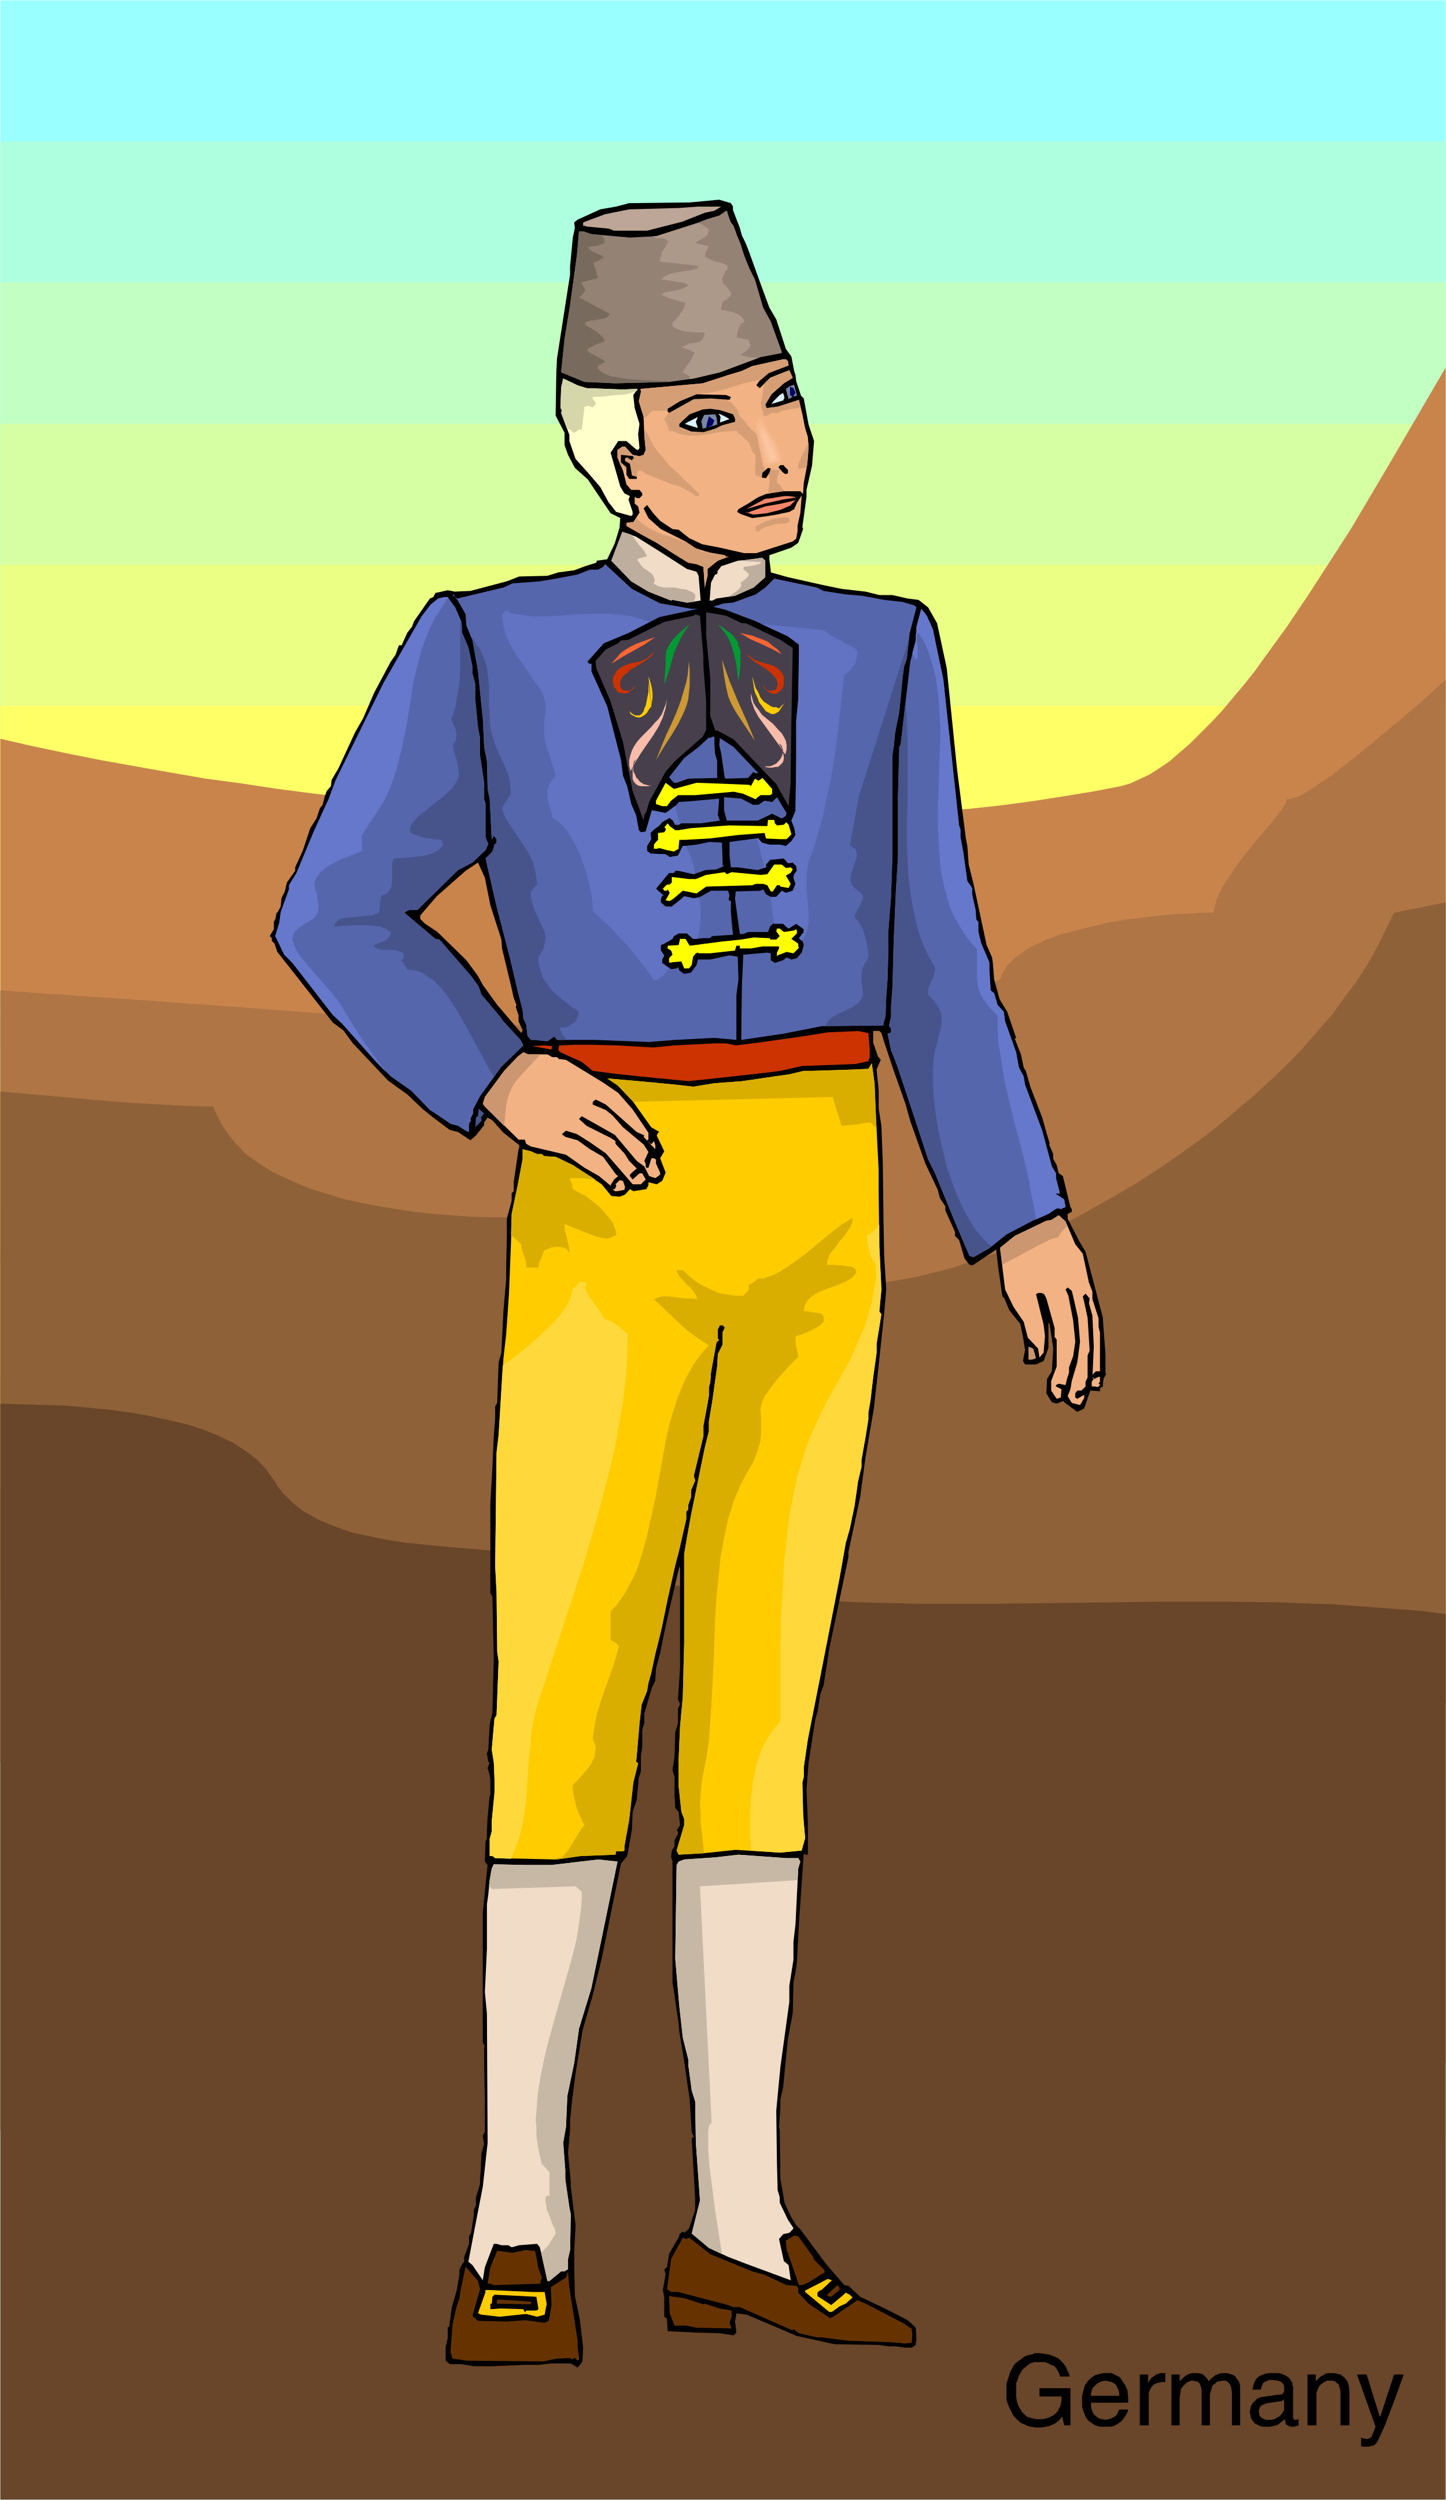 <?xml version="1.0" encoding="UTF-8" standalone="no"?>
<svg
   version="1.0"
   width="89.943mm"
   height="155.455mm"
   id="svg112"
   sodipodi:docname="German Man 2.WMF"
   xmlns:inkscape="http://www.inkscape.org/namespaces/inkscape"
   xmlns:sodipodi="http://sodipodi.sourceforge.net/DTD/sodipodi-0.dtd"
   xmlns="http://www.w3.org/2000/svg"
   xmlns:svg="http://www.w3.org/2000/svg">
  <rect width="100%" height="100%" fill="#333333" stroke="none"/>
  <sodipodi:namedview
     id="namedview112"
     pagecolor="#ffffff"
     bordercolor="#000000"
     borderopacity="0.25"
     inkscape:showpageshadow="2"
     inkscape:pageopacity="0.0"
     inkscape:pagecheckerboard="0"
     inkscape:deskcolor="#d1d1d1"
     inkscape:document-units="mm" />
  <defs
     id="defs1">
    <pattern
       id="WMFhbasepattern"
       patternUnits="userSpaceOnUse"
       width="6"
       height="6"
       x="0"
       y="0" />
  </defs>
  <path
     style="fill:#ffffff;fill-opacity:1;fill-rule:evenodd;stroke:#ffffff;stroke-width:0.162px;stroke-linecap:round;stroke-linejoin:round;stroke-miterlimit:4;stroke-dasharray:none;stroke-opacity:1"
     d="M 0.081,0.081 V 587.465 H 339.861 V 0.081 v 0 z"
     id="path1" />
  <path
     style="fill:#99ffff;fill-opacity:1;fill-rule:evenodd;stroke:none"
     d="M 0.081,0.081 H 339.861 V 587.465 H 0.081 Z"
     id="path2" />
  <path
     style="fill:#adffe0;fill-opacity:1;fill-rule:evenodd;stroke:none"
     d="M 0.081,33.207 H 339.861 V 545.289 H 0.081 Z"
     id="path3" />
  <path
     style="fill:#c2ffc2;fill-opacity:1;fill-rule:evenodd;stroke:none"
     d="M 0.081,66.333 H 339.861 V 502.952 H 0.081 Z"
     id="path4" />
  <path
     style="fill:#d6ffa3;fill-opacity:1;fill-rule:evenodd;stroke:none"
     d="M 0.081,99.621 H 339.861 V 460.615 H 0.081 Z"
     id="path5" />
  <path
     style="fill:#ebff85;fill-opacity:1;fill-rule:evenodd;stroke:none"
     d="M 0.081,132.747 H 339.861 V 418.279 H 0.081 Z"
     id="path6" />
  <path
     style="fill:#ffff66;fill-opacity:1;fill-rule:evenodd;stroke:none"
     d="M 0.081,165.873 H 339.861 V 375.942 H 0.081 Z"
     id="path7" />
  <path
     style="fill:#c9844c;fill-opacity:1;fill-rule:evenodd;stroke:none"
     d="m 0.081,173.63 7.755,1.778 7.755,1.616 8.078,1.616 8.078,1.454 8.24,1.454 8.402,1.454 8.402,1.131 8.563,1.293 8.725,1.131 8.725,0.97 8.725,0.97 8.886,0.808 8.725,0.808 8.725,0.646 8.886,0.485 8.886,0.485 8.725,0.323 8.725,0.323 8.725,0.162 8.563,0.162 8.563,-0.162 h 8.402 l 8.24,-0.323 8.24,-0.323 8.078,-0.485 7.917,-0.646 7.755,-0.646 7.594,-0.808 7.271,-0.97 7.271,-1.131 6.947,-1.131 6.786,-1.293 2.262,-0.646 2.1,-0.97 2.424,-1.131 2.262,-1.454 2.424,-1.616 2.424,-2.101 2.424,-2.101 2.424,-2.424 2.585,-2.585 2.424,-2.585 2.585,-3.07 2.585,-3.07 2.585,-3.232 2.424,-3.393 5.17,-7.11 5.009,-7.433 5.009,-7.756 5.009,-7.756 4.686,-7.918 4.686,-7.918 4.524,-7.756 8.402,-14.382 V 400.18 l -1.616,3.393 -1.939,3.393 -1.939,3.555 -2.262,3.232 -2.424,3.393 -2.747,3.232 -2.747,3.07 -2.747,2.909 -3.07,2.909 -3.07,2.585 -3.07,2.262 -3.231,2.262 -3.07,1.778 -1.777,0.808 -1.454,0.808 -1.616,0.646 -1.616,0.646 -1.616,0.485 -1.454,0.485 -4.039,0.97 -4.039,0.97 -8.24,1.616 -8.563,1.616 -8.725,1.293 -8.725,1.293 -9.048,0.97 -9.209,0.808 -4.686,0.323 -4.686,0.323 -4.686,0.162 -4.686,0.162 -9.533,0.323 h -4.847 -4.847 -9.694 l -9.694,-0.323 -9.856,-0.485 -9.856,-0.646 -10.017,-0.808 -9.856,-1.131 -9.856,-1.131 -9.856,-1.293 -9.856,-1.616 -9.694,-1.616 -9.694,-1.939 -9.533,-1.939 -9.533,-2.262 -9.371,-2.424 -9.371,-2.424 -9.048,-2.747 -9.048,-2.909 -8.725,-2.909 -8.563,-3.232 -8.563,-3.393 -8.078,-3.555 z"
     id="path8" />
  <path
     style="fill:#b07545;fill-opacity:1;fill-rule:evenodd;stroke:none"
     d="m 0.081,232.772 14.057,0.97 14.38,0.97 29.244,2.101 14.703,1.131 7.271,0.485 7.432,0.646 7.271,0.323 7.432,0.485 7.432,0.485 7.432,0.323 7.271,0.323 7.432,0.162 7.271,0.162 h 7.271 7.271 l 7.271,-0.162 7.271,-0.162 7.109,-0.323 7.109,-0.485 7.109,-0.485 7.109,-0.808 6.947,-0.808 6.947,-0.97 6.786,-1.131 6.786,-1.293 6.786,-1.293 0.485,-0.162 0.646,-0.485 0.646,-0.323 0.485,-0.646 0.646,-0.646 0.646,-0.485 0.485,-0.323 0.646,-0.162 0.323,-1.131 0.646,-1.131 0.646,-0.97 0.969,-0.97 0.969,-0.97 1.131,-0.808 1.293,-0.97 1.454,-0.808 1.454,-0.646 1.616,-0.808 3.393,-1.293 3.716,-0.97 3.878,-0.97 4.039,-0.97 4.039,-0.646 4.039,-0.485 3.878,-0.485 3.716,-0.323 3.393,-0.162 3.07,-0.162 h 2.585 v -0.808 l 0.162,-0.808 0.485,-1.616 0.808,-1.778 0.969,-1.778 1.293,-1.939 1.293,-1.939 2.908,-3.878 5.978,-7.11 1.131,-1.454 0.969,-1.293 0.808,-1.293 0.323,-0.97 1.131,-0.162 1.454,-0.485 1.616,-0.808 1.777,-1.131 2.1,-1.454 2.262,-1.454 5.009,-3.878 5.332,-4.363 5.655,-4.686 5.655,-4.848 5.332,-4.848 v 240.448 l -1.616,3.393 -1.939,3.393 -1.939,3.555 -2.262,3.232 -2.424,3.393 -2.747,3.232 -2.747,3.07 -2.747,2.909 -3.07,2.909 -3.07,2.585 -3.07,2.262 -3.231,2.262 -3.07,1.778 -1.777,0.808 -1.454,0.808 -1.616,0.646 -1.616,0.646 -1.616,0.485 -1.454,0.485 -4.039,0.97 -4.039,0.97 -8.24,1.616 -8.563,1.616 -8.725,1.293 -8.725,1.293 -9.048,0.97 -9.209,0.808 -4.686,0.323 -4.686,0.323 -4.686,0.162 -4.686,0.162 -9.533,0.323 h -4.847 -4.847 -9.694 l -9.694,-0.323 -9.856,-0.485 -9.856,-0.646 -10.017,-0.808 -9.856,-1.131 -9.856,-1.131 -9.856,-1.293 -9.856,-1.616 -9.694,-1.616 -9.694,-1.939 -9.533,-1.939 -9.533,-2.262 -9.371,-2.424 -9.371,-2.424 -9.048,-2.747 -9.048,-2.909 -8.725,-2.909 -8.563,-3.232 -8.563,-3.393 -8.078,-3.555 z"
     id="path9" />
  <path
     style="fill:#8f6138;fill-opacity:1;fill-rule:evenodd;stroke:none"
     d="m 0.081,256.526 12.926,1.131 12.602,1.131 6.301,0.485 6.14,0.323 6.14,0.323 5.978,0.162 0.485,1.293 0.646,1.293 0.646,1.293 0.808,1.293 0.808,1.131 0.808,1.131 0.969,1.131 1.131,1.131 0.969,1.131 1.293,0.97 1.293,0.97 1.293,0.808 2.747,1.778 3.07,1.454 3.231,1.454 3.393,1.293 3.716,1.131 3.716,1.131 3.878,0.808 4.039,0.808 4.039,0.646 4.201,0.646 4.362,0.485 4.201,0.323 4.362,0.323 4.362,0.162 h 4.362 l 4.201,0.162 8.402,-0.162 7.917,-0.485 7.594,-0.485 6.786,-0.808 6.14,-0.808 0.485,-0.97 0.808,-0.808 0.646,-0.808 0.808,-0.808 0.808,-0.646 0.969,-0.646 0.969,-0.485 0.969,-0.323 2.1,-0.808 2.1,-0.485 2.262,-0.162 2.424,-0.162 2.424,0.162 2.585,0.162 4.847,0.646 4.847,0.808 4.362,0.646 0.808,1.131 0.485,1.454 0.646,1.293 0.162,1.454 0.323,1.293 v 1.616 3.07 l -0.162,3.07 -0.323,3.07 -0.162,3.07 -0.323,2.909 h 4.524 l 4.686,-0.485 4.524,-0.646 4.686,-0.808 4.847,-1.131 5.009,-1.293 4.847,-1.616 5.009,-1.778 4.847,-1.939 5.009,-2.101 5.009,-2.262 4.847,-2.424 4.847,-2.747 4.847,-2.747 4.847,-2.909 4.686,-3.07 4.686,-3.232 4.524,-3.232 4.362,-3.393 4.201,-3.555 4.201,-3.555 4.039,-3.717 3.878,-3.717 3.555,-3.717 3.393,-3.878 3.393,-3.878 2.908,-4.04 2.908,-3.878 2.585,-4.04 2.262,-4.04 1.939,-4.04 1.939,-3.878 12.118,-2.424 v 272.766 l -8.725,2.262 -8.886,2.262 -9.209,2.101 -9.533,2.101 -9.694,1.939 -10.017,1.939 -10.017,1.778 -10.34,1.778 -10.34,1.616 -10.664,1.616 -10.502,1.454 -10.825,1.293 -10.825,1.131 -10.987,1.293 -10.825,0.97 -10.987,0.808 -10.987,0.808 -10.825,0.646 -10.825,0.485 -10.825,0.323 -10.825,0.323 h -10.664 -10.502 l -10.34,-0.162 -10.34,-0.323 -10.017,-0.485 -9.856,-0.646 -9.694,-0.97 -9.371,-0.97 -9.209,-1.131 -8.886,-1.293 -8.563,-1.616 -2.1,-0.485 -2.1,-0.485 -2.1,-0.646 -1.939,-0.646 -1.939,-0.646 -1.939,-0.97 -1.777,-0.808 -1.777,-0.97 z"
     id="path10" />
  <path
     style="fill:#694529;fill-opacity:1;fill-rule:evenodd;stroke:none"
     d="m 0.081,329.888 10.502,0.323 5.17,0.162 5.17,0.485 5.009,0.485 4.847,0.646 4.524,0.808 4.362,0.97 4.201,0.97 4.039,1.293 3.555,1.454 1.616,0.808 1.777,0.808 1.454,0.97 1.454,0.97 1.293,0.97 1.293,0.97 1.131,1.131 1.131,1.293 0.808,1.131 0.969,1.293 0.969,1.616 1.293,1.616 1.454,1.454 1.454,1.293 1.616,1.293 1.777,0.97 1.939,1.131 1.939,0.808 2.1,0.808 2.1,0.808 2.1,0.646 2.262,0.485 2.424,0.485 2.262,0.485 4.847,0.808 4.847,0.485 4.847,0.485 9.533,0.808 4.524,0.323 4.201,0.646 3.878,0.485 3.393,0.808 6.624,1.616 6.463,1.616 6.463,1.293 6.463,1.131 6.624,0.97 6.463,0.97 6.624,0.646 6.463,0.646 6.624,0.485 6.463,0.323 6.624,0.323 6.624,0.162 6.463,0.162 h 6.624 13.087 l 26.174,-0.323 13.249,-0.162 h 13.087 l 13.087,0.162 13.249,0.485 6.463,0.485 6.624,0.485 6.624,0.485 6.463,0.808 V 587.465 H 0.081 Z"
     id="path11" />
  <path
     style="fill:#000000;fill-opacity:1;fill-rule:evenodd;stroke:none"
     d="m 172.313,48.558 v 0.808 l 1.616,4.201 0.485,1.778 0.808,1.616 0.646,1.616 1.293,3.555 1.454,4.04 2.262,6.14 1.616,2.747 2.262,6.948 1.293,1.778 0.646,3.393 0.323,0.97 0.162,1.454 1.131,3.393 0.646,0.646 1.131,6.14 1.293,3.878 -0.485,5.817 -1.293,5.656 v 1.616 l -0.969,7.11 0.162,0.485 -1.131,3.232 -1.616,1.131 -5.17,1.778 v 1.131 l 0.323,2.424 v 0.485 l 4.039,1.131 7.917,1.778 4.686,0.97 5.655,0.646 3.231,0.808 h 3.07 l 3.555,0.808 2.585,0.323 2.262,1.778 2.1,3.717 2.262,10.503 2.424,23.754 2.1,16.482 0.323,1.616 0.323,4.363 1.131,4.525 3.07,14.382 1.293,2.909 0.162,1.131 0.323,4.04 1.293,4.686 1.777,2.909 2.1,6.14 -0.323,0.162 1.454,3.717 0.646,3.07 0.485,0.808 1.131,3.878 2.747,7.11 1.131,4.04 0.646,2.101 -0.162,0.162 0.969,2.262 v 1.131 l 0.808,1.454 0.485,1.939 0.969,0.646 1.777,7.272 0.323,0.485 v 0.646 l -0.969,0.485 v 1.131 l 2.747,5.333 1.454,2.424 3.393,12.927 0.646,2.424 0.646,8.726 v 4.363 l 0.162,0.323 -0.646,1.131 -0.162,1.939 h -0.323 l -0.323,0.323 v 0.646 l -2.262,-0.162 -1.454,4.201 -1.616,0.808 -3.07,-2.262 -0.162,-0.323 -1.616,0.646 -1.131,-0.323 -1.293,-2.101 0.162,-3.393 1.131,-1.778 0.323,-5.494 -0.808,-5.332 v -0.162 l -0.323,-0.485 v 5.979 l -1.131,3.07 -1.777,0.808 h -2.585 l -0.485,-0.808 0.485,-2.585 -0.485,-3.07 -0.646,-3.07 -2.585,-3.232 -1.131,-2.747 -0.485,-0.485 -0.969,-6.787 -0.485,-4.201 -5.332,3.555 -0.323,0.162 -0.646,-0.162 -1.131,-1.454 -1.293,-4.363 -0.969,-0.97 v -0.97 l -0.162,-0.323 -2.1,-4.686 v -0.97 l -1.293,-1.939 -0.485,-1.939 -2.908,-6.14 -3.555,-10.019 -1.131,-4.04 -2.747,-7.756 -2.262,-6.787 -0.646,-2.101 -0.485,-0.485 h -1.454 v 2.747 l 1.131,3.232 0.646,0.808 -0.969,2.262 0.485,4.848 v 4.363 l 0.646,4.04 0.323,8.726 0.162,12.927 0.162,8.888 0.485,7.918 -0.485,5.656 -1.293,12.119 -1.131,10.18 -1.939,11.311 -1.293,9.534 -2.747,12.927 v 1.131 l -4.524,21.653 -1.293,8.403 -0.808,2.262 -0.646,4.04 -0.485,1.616 -1.616,10.342 -0.485,6.302 0.323,8.08 v 7.272 h -0.646 l -0.323,-0.323 -1.131,16.321 -0.485,9.211 -0.323,2.424 -0.485,2.424 -0.162,7.11 -1.131,6.14 -0.485,4.686 -0.646,6.625 -0.646,2.909 v 1.616 l -0.323,5.009 0.162,0.323 0.162,11.796 0.969,5.494 1.454,3.232 1.293,2.101 0.969,0.97 6.14,8.241 4.201,4.848 0.969,0.162 2.747,2.585 6.14,2.909 5.009,2.585 1.131,0.97 0.808,0.808 0.162,2.909 -0.162,0.646 v 0.485 l -0.485,0.323 -0.485,0.323 h -1.616 l -2.1,-0.323 h -1.777 l -2.262,-0.323 -10.34,-0.162 -8.886,-1.939 -11.795,-5.009 -2.424,-0.323 -0.323,1.939 0.323,2.585 -0.646,0.646 -3.393,-0.485 -5.655,-0.162 -6.463,-0.323 -0.162,-2.909 -0.646,-0.485 v -4.525 l -0.323,-1.778 0.646,-3.717 -0.323,-1.131 0.646,-0.485 0.485,-3.07 1.454,-2.585 0.969,-1.616 v -0.485 l 0.808,-0.646 0.323,0.323 1.131,-0.97 1.454,-4.363 v -2.747 l -0.808,-14.058 0.485,-0.485 -0.485,-0.97 -0.485,-7.918 -0.323,-2.101 -0.969,-6.787 -1.131,-6.787 -0.162,-1.939 -0.485,-3.232 -0.646,-4.525 -0.323,-1.939 v -28.602 l -0.323,-0.808 0.162,-1.616 0.646,-0.97 v -1.454 l 0.808,-1.454 v -0.646 l -0.323,-0.162 0.808,-1.293 -0.323,-3.07 -0.808,-0.97 -0.162,-2.909 v -4.363 l -0.485,-1.616 0.485,-3.07 0.162,-5.817 0.646,-2.101 v -3.393 l 0.485,-1.131 -0.485,-1.131 0.485,-7.272 v -23.592 l -0.162,-0.323 -2.747,11.796 -0.808,3.717 -0.969,4.848 -0.969,3.555 -0.162,2.909 -0.808,1.616 -1.777,6.14 v 2.262 l -0.485,1.454 v 4.04 l -0.323,2.101 v 3.717 l -0.485,1.454 -0.485,5.171 -0.969,2.909 -0.162,4.04 -0.808,4.686 -0.323,1.616 -1.454,1.778 -4.524,22.3 -2.1,8.564 -2.424,8.403 -1.616,10.019 -0.808,6.14 -0.485,4.848 v 2.101 l -0.485,5.656 0.646,6.787 v 1.131 l 1.131,9.049 -0.323,6.14 v 3.07 l 0.162,7.433 1.131,5.332 0.808,6.787 -0.162,3.232 -0.485,0.646 -0.646,0.808 -1.616,-0.97 h -4.686 l -2.747,0.323 h -3.231 l -7.917,0.323 h -4.201 l -2.908,-0.485 h -2.747 l -0.969,-0.808 v -3.232 l 0.485,-2.101 v -2.585 h 0.323 l 0.646,-4.686 1.131,-3.878 0.646,-3.717 v -1.131 l 0.485,-1.131 0.646,-0.808 v -1.131 l 1.131,-3.07 v -1.778 l 0.485,-0.808 0.323,-2.101 0.323,-2.101 v -1.131 l 0.485,-1.131 v -1.778 l 0.969,-3.232 v -1.131 l 0.162,-2.101 0.162,-3.878 0.646,-2.262 -0.323,-1.939 0.485,-0.97 v -7.11 l -0.162,-9.049 v -3.717 l 0.162,-0.162 -0.485,-0.97 v -30.541 l 1.131,-11.15 -0.646,-0.808 0.162,-4.686 0.323,-0.808 v -1.616 l 0.162,-3.232 0.485,-5.171 0.162,0.162 v -4.04 l -0.162,-0.97 -0.485,-1.616 0.485,-1.293 -0.323,-0.162 -0.323,-1.939 0.323,-0.97 0.323,-5.656 0.162,-0.97 0.485,-1.939 0.323,-12.766 -0.323,-14.543 -0.485,-0.97 v -21.007 l 0.485,-8.403 0.323,-7.433 0.323,-4.201 v -2.747 l 0.485,-0.808 0.323,-9.534 0.646,-2.262 0.485,-9.695 0.646,-7.433 v -2.747 l 0.162,-7.272 v -4.363 l 1.131,-4.201 v -1.778 l 0.485,-0.485 v -2.101 l 1.131,-7.756 0.162,-0.323 v -0.646 l -3.716,-2.909 -2.585,-2.909 -1.131,-0.646 -0.808,1.131 v 0.646 l -1.939,2.424 -1.293,1.131 -2.908,-1.939 -1.939,-0.485 -3.878,-2.909 -2.424,-1.939 -3.555,-3.393 -4.686,-3.393 -8.24,-8.726 -2.262,-3.07 -2.424,-1.778 -10.017,-12.766 -3.07,-3.878 -0.646,-1.939 -0.646,-0.646 v -0.646 l -0.485,-0.485 0.969,-1.616 v -1.778 l 0.323,-0.485 0.323,-1.616 h 0.162 l 0.808,-1.454 0.162,-1.939 0.808,-1.616 0.485,-2.101 0.808,-1.131 1.131,-1.616 v -0.808 l 1.777,-3.878 1.777,-5.333 1.454,-2.262 0.808,-2.424 0.646,-0.808 0.485,-1.939 0.485,-1.293 0.969,-1.131 0.162,-1.454 1.616,-2.747 3.878,-8.403 1.939,-3.393 2.585,-5.979 3.878,-7.272 1.131,-1.616 0.808,-2.262 h 0.646 l 1.293,-2.909 1.131,-1.454 0.485,-1.293 3.716,-5.332 0.808,-0.323 0.485,-0.97 2.908,-0.646 1.616,0.323 3.716,-0.162 8.563,-2.262 2.908,-1.131 6.624,-0.162 2.585,-0.808 3.716,-0.485 2.585,-0.97 2.585,-0.808 0.162,-0.485 2.424,-0.323 1.777,-3.717 1.131,-3.717 0.162,-2.262 -2.262,-1.131 -3.393,-5.009 -1.939,-2.909 -3.07,-2.747 -1.616,-3.07 -0.808,-2.262 v -2.909 l -2.1,-4.04 0.162,-10.18 0.162,-3.232 2.585,-16.644 0.485,-3.07 v -1.939 l 0.646,-6.787 0.485,-2.262 -0.162,-1.293 0.808,-0.646 5.332,-2.424 3.716,-0.646 3.07,-0.808 14.218,-0.162 6.947,-0.646 2.747,0.808 z m -57.034,164.177 -1.293,-6.464 -1.616,-3.555 -2.908,1.939 -6.786,5.979 -3.878,4.525 v 0.808 l 1.131,1.131 2.908,1.939 6.786,6.625 2.747,3.717 1.131,2.101 3.393,4.686 5.655,6.625 0.323,-0.646 -0.969,-2.101 v -1.454 l -0.646,-1.939 0.162,-0.485 -0.646,-1.616 -0.646,-2.909 -2.1,-8.726 -0.162,-2.101 z"
     id="path12" />
  <path
     style="fill:#bda697;fill-opacity:1;fill-rule:evenodd;stroke:none"
     d="m 167.951,49.528 -2.262,0.485 -5.332,2.101 -8.24,2.101 h -7.755 l -1.293,-0.485 -5.17,-0.485 -0.323,-0.162 h -0.485 v -0.808 l 5.17,-1.939 5.655,-1.131 11.633,-0.323 4.524,-0.323 h 5.493 z"
     id="path13" />
  <path
     style="fill:#948275;fill-opacity:1;fill-rule:evenodd;stroke:none"
     d="m 171.344,50.982 0.485,1.293 0.646,0.808 0.808,2.262 0.808,1.939 0.808,2.585 1.293,3.232 1.293,2.585 1.939,6.625 1.777,3.232 2.585,7.11 v 0.323 l -5.009,0.97 -9.533,3.555 -6.14,1.454 -5.816,0.808 -12.602,0.323 -7.271,-0.323 -5.493,-2.262 0.808,-7.918 1.293,-7.918 1.616,-11.796 0.485,-5.494 h 0.969 l 1.939,0.646 9.048,0.808 6.14,-0.323 10.017,-3.232 2.1,-0.808 2.747,-0.808 1.616,-1.131 0.323,0.162 v 0.323 z"
     id="path14" />
  <path
     style="fill:#ffffcc;fill-opacity:1;fill-rule:evenodd;stroke:none"
     d="m 149.855,91.703 h -0.162 l -0.808,1.131 0.323,3.07 1.131,3.717 -0.323,2.424 0.323,3.232 -0.323,0.485 -0.485,-0.162 -2.262,-1.939 h -1.939 l -1.777,2.747 2.262,7.918 0.969,1.616 1.293,0.646 -0.323,0.808 0.969,2.909 v 0.646 l -0.323,0.323 -3.555,-0.97 -1.777,-2.262 -1.939,-3.555 -2.908,-3.393 -2.908,-3.232 -1.454,-4.201 v -1.454 l -1.939,-5.171 0.162,-0.646 -0.323,-0.485 0.162,-4.848 0.485,-2.101 3.393,1.616 2.1,0.646 8.402,0.323 3.555,-0.162 z"
     id="path15" />
  <path
     style="fill:#f2b284;fill-opacity:1;fill-rule:evenodd;stroke:none"
     d="m 185.239,84.916 0.162,0.97 -4.686,1.778 -2.262,1.939 -0.646,0.97 0.808,0.646 2.424,-2.424 3.231,-1.293 1.293,-0.485 0.808,1.778 -2.1,1.293 -2.908,2.585 -1.454,2.424 0.323,0.808 2.585,-0.323 3.555,-1.131 1.454,-0.485 0.808,3.393 0.646,3.232 0.646,2.101 0.162,2.424 -0.162,2.424 -0.323,2.585 -0.646,3.393 -0.162,2.585 -0.646,-0.646 h -4.039 l -4.039,0.646 -1.939,0.808 -2.262,1.454 -2.262,1.293 -0.162,0.323 -0.162,0.323 0.808,0.485 2.747,0.97 3.716,-0.485 1.939,-0.323 3.07,-0.646 1.131,-0.646 0.646,-1.454 1.131,-1.778 -0.323,4.201 -0.485,2.101 -0.162,0.808 v 1.293 l -0.323,1.778 -0.808,0.646 -8.563,2.747 h -2.908 l -5.655,-1.293 -4.201,-0.808 -3.07,-1.454 -2.424,-1.939 -1.454,-0.162 -2.908,-1.939 -1.616,-1.778 -1.454,-1.939 -0.808,0.808 1.131,2.262 2.908,2.585 5.816,2.909 2.424,1.616 3.07,0.97 3.716,0.646 0.323,0.323 h 0.646 l -2.585,0.97 -2.424,1.939 v 1.616 l -0.646,2.747 v 0.323 l -0.323,-5.171 -1.616,-0.646 -1.939,-0.323 -3.393,-2.101 -4.039,-2.585 -3.555,-1.939 -3.393,-1.939 -0.162,-0.162 v -0.646 l 1.131,-0.162 h 0.485 l 1.454,-2.262 -0.323,-1.454 -0.808,-0.646 v -1.616 l 0.485,0.323 h 0.646 l 0.646,-0.646 v -0.485 l -0.646,-0.808 h -1.939 l -1.131,-1.293 -0.808,-3.232 -1.293,-3.07 v -1.778 l 1.131,-0.808 h 0.646 l 1.777,1.939 1.616,0.323 0.969,-0.323 0.485,-1.131 -0.323,-3.393 -0.162,-4.363 -1.131,-3.717 0.485,-2.101 v -0.485 h -0.162 l 0.162,-0.323 1.939,-0.162 12.602,-1.131 5.978,-1.939 3.231,-0.97 2.424,-1.131 7.271,-1.616 h 0.646 z"
     id="path16" />
  <path
     style="fill:#d69e75;fill-opacity:1;fill-rule:evenodd;stroke:none"
     d="m 157.934,101.237 1.131,0.485 0.969,0.323 0.969,0.162 0.808,0.162 h 0.969 0.969 l 1.777,-0.162 3.555,-0.646 1.939,-0.162 2.262,-0.162 v 0.162 l 0.162,0.323 0.485,0.323 0.485,0.323 0.162,0.162 0.162,0.323 0.808,0.646 0.646,0.646 0.162,0.485 0.162,0.485 0.162,0.485 0.162,0.485 0.808,0.97 -0.162,4.363 0.162,0.162 v 0.162 l 0.646,0.162 0.323,0.162 h 0.646 l 0.646,-0.162 0.485,-0.162 h 0.485 v 2.101 l -0.323,2.101 3.555,-0.485 h 0.162 v -0.162 l -0.485,-0.646 -0.162,-0.323 -0.162,-0.162 -0.162,-0.162 -0.162,-0.323 h -0.323 l -0.162,-0.323 v -0.323 -0.485 l 0.162,-0.808 0.323,-0.646 v -0.323 l 0.162,-0.323 h -0.162 -1.777 l -1.131,0.162 -0.323,0.162 -0.162,0.323 v -2.585 l -0.323,-1.616 -0.162,-1.454 -0.323,-1.454 -0.646,-1.293 -0.323,-0.485 -0.485,-0.485 -0.485,-0.485 -0.485,-0.323 -0.162,-0.323 -0.485,-0.485 -0.323,-0.485 -0.323,-0.485 -0.485,-0.485 -0.485,-0.485 -0.485,-0.646 -0.162,-0.646 -0.323,-0.646 -0.485,-0.646 -0.485,-0.485 -0.323,-0.485 -0.646,-0.323 -0.485,-0.323 -1.131,-0.323 -1.293,-0.162 h -1.454 -2.747 v -0.162 -0.162 h 0.162 l 0.323,-0.323 0.162,-0.323 1.777,-0.162 1.616,-0.323 1.777,-0.485 1.777,-0.485 3.555,-1.131 1.777,-0.323 1.616,-0.323 1.939,-1.616 4.686,-1.778 -0.162,-0.97 -0.485,-0.485 h -0.646 l -7.271,1.616 -2.424,1.131 -3.231,0.97 -5.978,1.939 -12.602,1.131 -1.939,0.162 -0.162,0.323 h 0.162 v 0.485 l -0.485,2.101 1.131,3.717 v 0.646 l 0.162,-0.323 0.162,-0.323 h 0.162 l 0.485,-0.323 0.323,-0.323 v -0.323 h 0.162 l 0.323,-0.162 v -0.162 l 0.162,-0.162 h 4.201 l -0.162,0.485 -0.485,0.485 -0.323,0.485 -0.323,0.485 0.323,0.646 0.323,0.485 v 0.162 0.162 l 0.162,0.162 0.162,0.162 v 0.485 l 0.162,0.485 h 0.162 l 0.162,0.162 z m 21.65,-10.988 1.454,-1.454 3.231,-1.293 1.293,-0.485 0.808,1.778 -2.1,1.293 -2.908,2.585 -1.454,2.424 0.323,0.808 2.585,-0.323 3.555,-1.131 1.454,-0.485 0.323,1.616 -0.162,0.162 v 0.162 l -1.293,0.162 -1.293,0.162 -1.454,0.323 -0.485,0.162 -0.485,0.323 h -1.777 l -0.162,0.162 -0.162,0.162 h -0.323 v 0.323 h -0.323 -0.323 -0.485 v -0.808 l -0.323,-0.808 -0.323,-1.293 0.323,-0.97 0.162,-0.97 z m 10.502,13.735 -1.616,3.232 -0.646,1.454 -0.162,0.646 v 0.646 l 0.162,0.162 h 0.323 0.162 l 0.808,-0.162 0.646,-0.485 0.162,-1.939 0.162,-2.424 z m -44.108,5.656 -0.808,-2.101 v -1.778 l 1.131,-0.808 h 0.646 l 1.777,1.939 1.616,0.323 0.969,-0.323 0.485,-1.131 -0.323,-3.393 v -1.293 l 0.646,0.646 0.323,0.646 0.969,1.939 1.131,1.778 1.454,1.616 1.293,1.616 1.616,1.454 1.454,1.454 3.07,2.909 0.969,0.97 v 0.162 0.162 l -0.323,0.162 h -0.646 l -0.485,-0.485 -0.485,-0.323 -1.454,-0.808 -1.616,-0.808 -1.777,-0.485 -3.716,-1.454 -1.616,-0.646 -1.293,-0.808 -0.323,-0.162 h -0.323 -0.162 l -0.323,0.162 v 1.454 l -0.323,-0.162 -0.485,-0.162 -1.131,-0.808 -0.969,-0.808 -0.323,-0.485 v -0.323 z"
     id="path17" />
  <path
     style="fill:#7a87a3;fill-opacity:1;fill-rule:evenodd;stroke:none"
     d="m 187.339,92.996 -0.808,0.162 -1.131,0.646 -0.323,-1.131 -0.323,-1.293 0.969,-0.646 0.969,-0.323 0.323,1.293 z"
     id="path18" />
  <path
     style="fill:#dbf2fc;fill-opacity:1;fill-rule:evenodd;stroke:none"
     d="m 184.108,94.127 -2.747,0.808 0.485,-0.646 1.454,-1.454 0.808,-0.485 0.323,1.131 z"
     id="path19" />
  <path
     style="fill:#000000;fill-opacity:1;fill-rule:evenodd;stroke:none"
     d="m 171.829,93.319 -0.323,0.646 -4.362,-0.323 -4.039,0.162 -5.816,3.232 -0.323,-0.323 v -0.646 l 2.908,-1.778 3.878,-1.616 6.947,0.162 z"
     id="path20" />
  <path
     style="fill:#000000;fill-opacity:1;fill-rule:evenodd;stroke:none"
     d="m 172.313,97.359 0.485,0.97 v 0.808 l -3.07,0.808 -1.616,0.808 -2.747,0.808 -2.908,-0.162 -2.747,-1.131 v -0.646 l 2.424,-2.262 3.07,-1.131 1.777,-0.162 2.262,0.323 z"
     id="path21" />
  <path
     style="fill:#7a87a3;fill-opacity:1;fill-rule:evenodd;stroke:none"
     d="m 168.597,99.136 v 0.646 l -1.616,0.485 -1.777,0.485 -0.323,-1.778 0.646,-1.454 2.585,-0.162 0.323,0.646 z"
     id="path22" />
  <path
     style="fill:#dbf2fc;fill-opacity:1;fill-rule:evenodd;stroke:none"
     d="m 161.973,99.944 -0.969,-0.323 0.808,-0.485 2.262,-1.131 -0.485,1.131 0.485,1.454 z"
     id="path23" />
  <path
     style="fill:#dbf2fc;fill-opacity:1;fill-rule:evenodd;stroke:none"
     d="m 171.506,98.49 -2.262,0.808 0.162,-1.293 -0.485,-0.808 1.454,0.646 z"
     id="path24" />
  <path
     style="fill:#000000;fill-opacity:1;fill-rule:evenodd;stroke:none"
     d="m 148.886,107.539 0.323,0.162 h -0.323 l -0.323,0.485 -1.131,-0.646 h -0.162 l -0.323,0.162 v 0.646 l 1.131,0.646 0.485,2.747 1.131,0.323 v 0.485 h -1.777 l -0.646,-0.97 v -1.778 l -1.293,-1.131 v -1.778 l 2.908,0.323 z"
     id="path25" />
  <path
     style="fill:#000000;fill-opacity:1;fill-rule:evenodd;stroke:none"
     d="m 184.27,109.478 0.969,0.97 v 0.808 l -0.646,0.162 -0.646,-0.485 -0.969,-1.131 0.485,-0.485 h 0.808 z"
     id="path26" />
  <path
     style="fill:#000000;fill-opacity:1;fill-rule:evenodd;stroke:none"
     d="m 180.069,112.387 -0.969,-0.162 0.162,-1.131 1.293,-1.131 0.646,0.162 -0.323,0.97 z"
     id="path27" />
  <path
     style="fill:#f2876b;fill-opacity:1;fill-rule:evenodd;stroke:none"
     d="m 187.178,116.911 -3.07,0.485 -4.362,0.97 -4.362,1.293 4.524,-2.424 1.616,-0.162 0.808,-0.162 2.1,-0.323 h 0.808 l 1.454,0.162 z"
     id="path28" />
  <path
     style="fill:#f2876b;fill-opacity:1;fill-rule:evenodd;stroke:none"
     d="m 180.23,120.628 -3.07,0.323 -1.131,-0.323 -0.969,-0.323 0.969,0.162 0.162,-0.162 3.716,-1.293 3.716,-0.646 3.393,-0.808 -1.293,1.293 -2.262,0.97 z"
     id="path29" />
  <path
     style="fill:#f0dcc7;fill-opacity:1;fill-rule:evenodd;stroke:none"
     d="m 154.702,129.354 6.786,4.363 2.262,0.646 0.485,0.97 0.485,5.817 -3.231,0.485 -3.393,-0.646 -0.323,0.162 -5.332,-2.101 -4.039,-2.424 -4.686,-4.848 2.585,-6.787 3.231,1.131 z"
     id="path30" />
  <path
     style="fill:#f0dcc7;fill-opacity:1;fill-rule:evenodd;stroke:none"
     d="m 179.907,131.778 v 3.878 l -2.747,2.424 -4.362,1.939 -4.362,0.646 -0.969,0.485 h -0.646 l 0.323,-4.201 0.969,-1.939 h 0.323 l 0.323,-0.485 -0.162,-0.162 0.969,-1.293 3.878,-1.293 1.777,-0.162 3.555,-0.485 h 0.485 z"
     id="path31" />
  <path
     style="fill:#5666ad;fill-opacity:1;fill-rule:evenodd;stroke:none"
     d="m 155.187,141.796 7.432,1.293 h 1.454 l -9.048,1.939 -7.271,3.717 -5.816,2.424 -3.878,4.363 0.485,0.485 h 0.485 v 1.778 l 3.716,8.241 3.231,12.604 0.485,3.717 0.969,2.424 0.969,4.201 1.131,2.585 0.646,3.555 0.485,0.485 1.131,-0.162 1.454,-5.009 3.231,0.646 2.585,-1.939 0.485,-0.646 2.424,-0.162 7.109,-0.646 -0.323,3.878 0.485,1.293 -4.524,0.646 h -4.524 l -0.646,0.323 h -0.808 l -0.646,-1.131 h -0.162 l -0.485,-0.485 -1.777,0.97 -0.485,0.646 -0.162,0.162 -1.293,0.97 -0.808,0.808 0.162,1.454 -0.969,1.616 v 1.131 l 0.808,0.646 3.555,0.162 0.969,0.646 1.939,-0.323 1.131,-2.262 3.231,-0.323 3.07,-0.646 2.908,0.162 0.162,4.848 v 0.485 l 0.323,0.162 -1.777,0.808 -2.585,0.162 -2.747,0.97 -3.555,-0.808 h -0.808 l -0.323,0.485 h -1.131 l -3.07,3.717 1.939,1.778 -0.323,-0.162 h -0.162 l -0.323,0.808 v 0.808 l 1.131,0.97 h 1.454 l 2.424,-1.939 0.485,-0.485 2.262,0.485 1.454,-0.323 2.585,-1.454 h 4.039 l 0.323,1.131 -0.162,0.646 v 0.485 l 0.485,0.162 v 2.585 l 0.162,2.101 0.323,3.07 v 0.162 l -4.847,0.323 -0.646,0.485 h -1.454 l -1.777,0.162 h -0.646 l -1.454,-1.293 h -1.939 l -1.131,0.646 -0.323,0.646 -1.939,1.131 -0.808,0.323 v 1.293 l 0.808,1.131 -0.485,0.97 v 0.808 l 2.1,1.454 1.293,-0.162 0.323,-0.323 0.323,0.808 1.131,0.808 1.616,-0.323 1.293,-1.778 0.323,-1.293 h 2.908 l 4.524,-0.97 1.939,0.323 0.162,5.333 -0.485,3.717 v 10.503 l -5.17,-0.485 -9.371,0.485 -5.978,0.485 -12.441,-0.485 h -9.209 l -0.646,-0.808 -1.616,1.131 -3.07,-0.323 h -0.808 l -0.808,-0.97 -0.323,-2.747 -0.646,-1.293 -0.162,-1.939 -1.131,-4.363 -1.939,-8.241 -3.07,-11.796 -2.585,-11.311 1.616,-1.616 0.485,-1.616 0.485,-0.485 v -0.808 l -0.646,-0.808 -0.485,0.97 -0.485,-9.534 -0.485,-2.424 -0.162,-6.464 -0.646,-3.393 -0.323,-6.625 -1.131,-11.15 -1.293,-7.272 -1.454,-3.555 -0.162,-2.585 -1.939,-3.393 -1.131,-1.131 0.323,-0.162 0.162,0.646 0.646,0.323 10.825,-2.585 2.1,-0.97 6.463,-0.485 3.878,-0.646 5.009,-0.97 2.908,-1.131 h 1.939 l 1.131,-0.646 0.485,-0.646 6.301,5.817 z"
     id="path32" />
  <path
     style="fill:#5666ad;fill-opacity:1;fill-rule:evenodd;stroke:none"
     d="m 193.641,138.888 5.17,0.808 3.878,0.323 5.17,0.97 4.362,0.485 2.747,0.808 0.485,0.485 -1.616,6.14 -0.646,5.979 -0.646,1.778 -0.323,2.424 -0.808,8.241 -0.969,4.848 -0.323,3.232 -0.323,2.101 v 23.592 l -0.323,9.695 -0.646,8.241 v 4.686 l -0.162,6.302 -0.323,4.363 -0.162,4.525 -0.485,1.616 v 0.485 l -14.541,0.162 -9.048,1.778 -9.856,1.454 0.162,-12.766 0.323,-7.272 5.655,-0.485 0.808,0.162 v 1.616 l 0.969,0.646 1.939,-0.646 0.808,-0.646 1.131,0.485 1.293,-0.323 1.131,-1.293 0.485,-1.778 -0.323,-0.97 -0.808,-0.646 1.131,-1.454 v -0.646 l -1.777,-1.293 -1.777,1.131 -0.646,-0.485 -0.646,-0.646 h -2.424 l -0.646,0.646 -0.485,1.293 h -4.686 l -1.131,0.485 h -0.808 l -1.131,-8.241 0.162,-1.778 5.816,-0.162 0.646,-0.323 0.646,1.131 1.131,0.646 h 1.293 l 1.293,-1.454 0.969,0.485 1.131,-0.323 0.485,-0.162 0.646,-1.616 -0.485,-1.454 0.162,-0.808 0.646,-0.808 -0.162,-1.131 -0.808,-0.808 -1.131,0.162 -0.969,-1.131 -3.231,0.323 -0.969,1.131 v 0.646 l -1.939,0.646 -4.686,-0.646 h -1.616 l -0.323,-2.747 v -3.232 l 6.14,-0.808 h 0.646 l 0.808,0.97 1.777,0.485 h 2.424 l 1.454,0.323 1.293,-1.131 0.969,-1.454 -0.323,-1.778 -0.646,-1.616 0.969,-2.262 0.162,-11.958 v -9.211 l 0.485,-5.171 0.162,-10.827 v -1.939 l -2.585,-1.939 -7.594,-3.555 -7.271,-2.747 -2.747,-0.646 2.585,-0.808 2.1,-0.162 5.332,-1.939 2.262,-1.616 2.1,-2.101 10.017,2.101 z"
     id="path33" />
  <path
     style="fill:#5666ad;fill-opacity:1;fill-rule:evenodd;stroke:none"
     d="m 107.04,142.766 1.454,3.393 0.162,2.585 1.454,3.393 0.969,4.525 v 1.616 l 0.646,2.424 v 3.555 l 0.646,6.625 0.485,2.585 v 4.04 l 0.969,6.464 v 3.878 l 0.323,0.97 v 7.918 l 0.646,1.616 -0.646,1.454 -3.07,2.909 -3.393,1.778 -7.755,7.595 -1.777,1.778 h -1.939 l -0.969,0.485 -0.162,0.162 7.271,6.14 0.969,0.162 4.201,4.848 3.231,3.717 1.777,2.424 0.646,1.939 4.362,5.171 0.808,1.131 4.039,4.363 0.646,1.293 -5.17,5.009 -5.009,6.948 -1.616,3.07 v 0.97 l -0.646,1.293 0.162,0.323 -0.485,0.808 v 1.939 l -0.808,-0.323 -1.777,-1.131 -1.777,-0.485 -3.555,-2.424 -1.293,-0.808 -4.362,-4.525 -4.847,-3.393 -3.555,-3.555 -7.917,-8.888 -2.1,-1.939 -9.533,-12.281 -1.939,-1.939 -1.777,-3.717 -0.323,-0.646 0.969,-3.232 0.323,-2.424 1.939,-5.333 v -0.97 l 1.777,-2.909 3.231,-7.756 0.808,-1.939 3.555,-7.756 1.616,-4.363 11.31,-22.946 8.886,-15.513 2.1,-2.747 1.777,-1.454 1.454,-0.323 h 0.808 z"
     id="path34" />
  <path
     style="fill:#5666ad;fill-opacity:1;fill-rule:evenodd;stroke:none"
     d="m 219.33,147.937 0.646,3.232 1.777,8.403 3.716,34.419 0.323,0.97 v 1.778 l 0.646,3.393 0.969,6.948 1.131,1.616 v 1.454 l 0.808,3.717 0.162,2.262 0.485,0.485 v 2.262 l 0.646,2.747 1.939,4.525 v 1.616 l 0.323,5.009 0.808,0.646 0.808,2.747 1.454,1.616 0.323,2.262 2.585,7.272 0.646,3.555 1.131,2.101 0.323,1.939 4.039,10.827 2.262,8.403 0.969,1.616 v 1.131 l 0.808,3.07 v 0.646 l -0.646,-0.162 -0.162,0.162 1.939,1.293 0.323,1.778 -1.131,0.485 -0.323,-0.162 h -0.646 l -1.939,1.293 -3.716,1.616 -6.14,3.232 -4.039,3.232 -3.716,2.101 -0.969,-0.323 -3.716,-8.726 -4.362,-10.665 -1.616,-3.232 -3.393,-10.342 -3.878,-11.635 -1.454,-3.717 -0.808,-3.878 0.808,-0.323 v -0.97 l -0.485,-0.485 0.485,-2.262 v -2.262 l 0.323,-4.525 0.323,-11.473 0.485,-11.15 0.485,-7.756 v -14.058 l 0.323,-12.119 0.323,-0.646 0.808,-6.948 1.454,-12.443 1.293,-5.009 0.162,-3.232 1.131,-4.201 1.293,1.616 z"
     id="path35" />
  <path
     style="fill:#473f4c;fill-opacity:1;fill-rule:evenodd;stroke:none"
     d="m 174.414,146.482 h 0.969 l 8.078,3.878 2.908,1.939 -0.323,17.452 -0.162,11.958 v 2.262 l -0.485,5.494 -2.908,-5.171 -10.017,-10.503 -2.585,-1.454 -1.293,-0.646 h -0.646 l 0.162,-0.162 -1.131,-3.232 v -8.888 l -0.969,-10.019 v -5.494 l 4.686,0.808 z"
     id="path36" />
  <path
     style="fill:#473f4c;fill-opacity:1;fill-rule:evenodd;stroke:none"
     d="m 165.366,154.4 v 2.262 l 0.646,8.241 v 6.625 l -0.808,1.616 -6.463,5.656 -2.262,2.585 -3.878,7.11 -0.646,2.262 -0.485,0.808 -0.162,1.131 v 0.162 l -2.585,-6.948 -0.808,-4.04 -1.454,-7.433 -2.908,-9.534 -3.393,-7.918 -0.162,-1.616 2.424,-2.747 2.908,-1.454 0.646,-0.646 1.777,-0.162 8.402,-4.201 6.947,-1.454 0.323,-0.323 1.131,0.323 z"
     id="path37" />
  <path
     style="fill:#5666ad;fill-opacity:1;fill-rule:evenodd;stroke:none"
     d="m 167.951,174.922 0.162,2.262 0.485,1.616 v 4.04 l -6.786,0.162 -2.747,0.97 h -0.646 l -1.131,-1.293 3.555,-4.525 3.393,-2.585 2.424,-2.262 0.162,0.162 0.646,-0.323 h 0.485 z"
     id="path38" />
  <path
     style="fill:#5666ad;fill-opacity:1;fill-rule:evenodd;stroke:none"
     d="m 178.292,181.709 h -0.808 l -0.323,-0.323 -1.293,1.454 -5.17,0.162 -0.323,-0.162 -0.808,-5.656 -0.485,-2.101 0.162,-1.616 3.231,2.101 z"
     id="path39" />
  <path
     style="fill:#ffff00;fill-opacity:1;fill-rule:evenodd;stroke:none"
     d="m 181.523,186.557 -0.485,0.323 h -2.262 l -0.646,0.485 -0.485,0.485 -2.908,-1.293 -2.262,-0.485 -9.048,0.808 h -4.039 l -1.616,1.293 -0.969,1.293 h -1.131 l -1.454,-0.485 v -0.808 l 2.262,-4.201 1.939,1.454 5.332,-1.454 8.725,0.323 3.716,0.162 0.323,0.323 0.969,-1.778 0.808,0.485 0.969,-0.646 2.262,2.585 z"
     id="path40" />
  <path
     style="fill:#5666ad;fill-opacity:1;fill-rule:evenodd;stroke:none"
     d="m 176.999,189.142 h 1.293 l 1.454,-0.97 1.777,0.323 1.131,-1.131 2.262,3.717 -0.162,0.646 -0.969,0.646 -1.616,-0.808 -0.646,-0.323 -3.393,1.616 h -7.271 l -0.646,-2.424 v -3.07 l 4.039,0.323 z"
     id="path41" />
  <path
     style="fill:#ffff00;fill-opacity:1;fill-rule:evenodd;stroke:none"
     d="m 182.169,193.505 0.485,0.485 1.616,-0.162 0.485,-0.485 v -0.162 l 0.646,0.646 0.646,2.262 -1.131,1.131 h -1.616 l -3.231,-0.162 -0.323,-1.293 -6.301,0.485 -6.624,0.808 -5.655,0.323 h -1.454 l -0.162,1.616 v 0.485 l -1.131,0.646 -1.616,-0.323 -1.777,-0.485 -0.646,0.162 h -0.646 v -0.97 l 0.485,-0.646 0.485,-0.485 v -1.616 l 1.454,-0.162 0.323,-0.485 v -0.485 l -0.323,-0.162 0.808,-0.97 0.485,0.646 1.293,0.97 h 0.646 l 3.07,-0.485 8.886,-0.646 9.048,0.162 0.162,-1.454 h 1.454 z"
     id="path42" />
  <path
     style="fill:#ffff00;fill-opacity:1;fill-rule:evenodd;stroke:none"
     d="m 184.754,204.009 1.131,-0.162 0.485,0.485 -0.485,0.808 -1.131,0.646 1.131,1.939 -0.485,0.97 -1.939,-0.323 -0.162,-0.323 h -0.646 l -0.969,1.454 h -0.485 l -0.808,-1.454 -0.969,-0.323 h -1.777 l -0.808,0.323 -10.825,0.323 -2.262,1.616 -3.231,-0.646 -2.1,1.778 -0.969,0.646 -0.969,-0.162 0.969,-1.778 -0.485,-0.808 -0.162,0.323 h -0.646 l -0.323,-0.485 0.969,-0.97 h 0.646 l 0.485,-0.485 v -1.293 l 4.039,0.485 h 1.616 l 2.424,-0.97 4.362,-0.646 0.485,0.485 1.131,-0.485 6.786,0.646 1.616,-0.162 1.616,-2.262 h 1.777 z"
     id="path43" />
  <path
     style="fill:#ffff00;fill-opacity:1;fill-rule:evenodd;stroke:none"
     d="m 184.27,219.037 2.262,-0.323 0.646,-0.323 0.162,0.323 v 0.646 l -1.293,1.293 1.616,1.131 v 0.646 l 0.162,0.323 -1.293,1.293 -1.616,-0.323 -2.1,0.808 -0.162,0.323 v -0.97 l 0.485,-0.97 v -0.485 h -3.878 l -2.747,0.485 h -2.585 v -0.646 h -0.808 l -0.323,1.131 -5.816,0.646 h -2.747 l -0.162,-0.162 -0.485,0.162 -0.646,0.808 -0.323,1.939 -0.646,0.808 h -1.131 l -0.646,-1.616 h -0.323 l -1.777,0.162 -0.646,0.162 -0.162,-0.323 v -0.808 l 0.808,-0.808 -0.323,-0.97 -0.808,-0.485 v -0.646 l 2.585,-0.162 0.323,-1.454 h 1.293 l 0.969,1.616 7.432,-0.97 4.686,-0.485 2.908,-0.485 3.878,0.162 v 0.323 h 1.454 l 0.808,-0.808 -0.808,-1.131 0.162,-0.646 h 0.646 z"
     id="path44" />
  <path
     style="fill:#cc3300;fill-opacity:1;fill-rule:evenodd;stroke:none"
     d="m 204.466,246.669 v 1.778 l -0.323,0.97 -3.07,0.646 -12.602,0.485 -5.009,1.131 -2.424,0.323 -13.087,1.454 -6.14,0.646 -11.471,-1.131 -5.978,-0.646 -5.009,-0.646 -2.585,-2.101 -5.009,-2.262 -0.485,-0.485 0.162,-1.131 3.716,-0.162 h 3.555 l 6.463,0.162 8.402,0.485 4.847,-0.485 9.533,-0.485 h 2.747 l 2.262,0.485 5.17,-0.646 10.34,-1.454 6.14,-0.97 7.109,-0.323 2.424,0.485 z"
     id="path45" />
  <path
     style="fill:#cc3300;fill-opacity:1;fill-rule:evenodd;stroke:none"
     d="m 129.659,246.669 -4.524,-0.808 2.747,-0.162 1.939,0.162 z"
     id="path46" />
  <path
     style="fill:#f2b284;fill-opacity:1;fill-rule:evenodd;stroke:none"
     d="m 128.69,247.8 1.131,0.646 h 1.131 l 0.485,0.485 h 0.323 l 1.293,0.162 8.725,5.332 3.555,2.424 3.393,3.878 3.716,5.494 v 1.616 l -0.323,0.162 0.808,0.808 h 0.323 l 0.485,-0.646 0.323,0.97 v 0.97 l -2.747,-2.909 0.162,-0.323 -0.646,-0.323 -1.131,-0.485 -7.271,-6.464 -2.262,-1.131 h -0.162 l -0.646,0.485 v 0.646 l 3.07,1.293 1.616,1.293 2.424,2.747 4.847,4.04 1.131,1.778 -0.969,2.101 0.323,0.646 v 0.646 l 0.162,0.323 h 0.485 l 0.646,-2.101 0.162,-0.162 h 0.485 l 0.485,0.323 v 0.97 l 0.162,0.323 0.808,1.778 v 0.485 l -1.131,0.808 -1.454,-0.485 -0.485,-0.97 -0.646,-1.293 -1.777,-1.293 -5.17,-6.14 -7.755,-4.363 -0.646,0.646 1.777,1.616 5.493,2.747 1.293,0.808 v 0.646 l 2.1,2.262 1.131,1.778 1.777,1.778 -0.969,0.808 -0.646,0.646 v 0.323 l 0.646,0.808 1.616,-1.454 h 0.646 l 0.808,1.454 -1.131,1.131 h -1.939 l -1.939,-2.262 -4.362,-5.009 -3.716,-2.585 -3.07,-1.939 -2.585,-0.808 -0.969,0.808 0.808,0.646 2.908,0.808 2.908,2.101 3.07,1.778 3.07,4.201 0.485,0.323 -0.969,0.808 -0.808,1.293 0.162,0.323 -2.908,-2.424 -3.393,-1.939 -4.362,-3.07 -8.24,-1.939 -1.131,-0.646 -0.323,-0.97 h -1.454 l -7.917,-7.756 -0.485,-0.646 0.485,-1.616 4.524,-6.14 3.231,-3.393 1.293,-0.97 1.131,0.485 z"
     id="path47" />
  <path
     style="fill:#ffcc00;fill-opacity:1;fill-rule:evenodd;stroke:none"
     d="m 205.92,262.343 0.646,12.604 v 5.171 l 0.162,12.766 0.485,10.18 -0.485,5.171 0.485,0.646 -1.131,6.948 v 2.101 l -0.808,5.817 -0.646,5.494 -0.485,2.747 v 1.616 l -0.646,4.04 -0.969,5.494 v 1.616 l -0.808,3.393 -0.808,5.656 -1.131,5.494 -0.969,3.393 -1.454,8.241 -1.293,6.625 -3.231,16.482 -2.908,14.705 -0.969,6.625 v 2.262 l -0.323,1.293 0.162,7.11 0.162,2.262 0.323,3.717 -0.646,2.262 -0.162,0.646 -5.17,0.485 -10.34,-0.646 -7.755,0.808 -5.655,0.323 -0.485,-0.97 1.777,-5.979 v -1.454 l -0.646,-1.616 -0.646,-5.979 v -6.625 l 0.323,-7.433 0.646,-6.948 0.323,-12.766 v -20.845 l 0.646,-3.878 0.969,-5.332 3.231,-15.836 0.969,-3.878 v -2.262 l 0.808,-4.848 1.131,-8.08 0.162,-2.909 1.131,-2.262 v -2.909 l 0.485,-0.97 v -0.162 l -0.485,-0.485 h -0.646 l -0.485,0.97 v 2.262 l 0.323,0.162 -0.646,0.646 -1.293,7.11 -0.162,2.262 -0.323,1.131 v 1.939 l -0.323,1.939 -0.969,5.171 v 2.424 l -2.262,9.372 0.323,1.131 -0.969,2.262 v 1.616 l -0.646,1.778 v 1.131 l -0.485,0.485 v 1.778 l -1.616,7.11 -0.969,3.717 -1.777,7.918 -1.293,6.302 -0.485,2.101 -1.131,4.525 -0.969,4.525 -0.646,2.262 -0.323,1.939 -1.293,3.232 -0.485,4.363 -0.646,7.595 -0.162,1.454 0.485,0.323 -1.131,4.525 -0.969,8.726 -1.131,6.302 v 0.97 l -0.323,0.162 h -1.616 l -0.162,0.808 -8.24,0.323 -5.655,0.808 -14.38,-0.323 -0.646,-0.485 h -0.646 v -4.04 l 0.485,-1.778 v -2.424 l 0.646,-6.625 v -3.232 l -0.162,-3.878 -0.485,-3.07 0.646,-7.272 0.485,-0.808 0.485,-12.604 -0.323,-2.262 -0.162,-13.897 -0.323,-6.302 0.323,-26.663 0.485,-4.04 1.131,-18.098 0.646,-5.656 0.646,-9.372 0.485,-12.119 0.162,-6.787 1.454,-6.948 1.131,-5.979 v -2.262 l 1.939,0.485 1.454,0.646 h 1.131 l 0.485,0.485 2.747,0.162 4.039,1.939 6.786,4.525 2.262,2.747 1.939,0.162 1.293,-0.485 1.131,-1.293 0.808,0.485 3.07,-0.485 0.485,-0.97 v -0.646 l 1.939,0.485 1.293,-0.808 0.808,-1.939 -1.293,-3.393 0.969,-1.616 -1.777,-3.717 0.323,-0.646 0.323,-0.162 -1.939,-1.131 -4.362,-6.14 -3.555,-3.717 -2.424,-1.616 7.432,0.646 8.563,0.808 4.201,0.485 5.009,-0.808 6.463,-0.485 7.755,-1.131 3.393,-0.485 3.393,-0.808 h 1.939 l 10.017,-0.323 3.231,-0.162 0.808,-1.293 0.646,4.686 z"
     id="path48" />
  <path
     style="fill:#47548c;fill-opacity:1;fill-rule:evenodd;stroke:none"
     d="m 113.018,262.666 0.162,0.162 v 0.646 l -1.454,1.454 v 0.646 l 0.162,-2.909 0.485,-0.485 0.162,-1.616 1.293,1.131 z"
     id="path49" />
  <path
     style="fill:#f2b284;fill-opacity:1;fill-rule:evenodd;stroke:none"
     d="m 146.947,278.987 -0.162,0.646 -1.616,0.323 h -0.646 l -0.485,-0.485 h 0.485 l 0.323,-0.646 v -0.323 l -0.162,-0.162 0.969,-0.97 0.808,0.162 z"
     id="path50" />
  <path
     style="fill:#f2b284;fill-opacity:1;fill-rule:evenodd;stroke:none"
     d="m 252.775,292.399 1.777,2.262 1.454,6.787 0.808,2.101 v 1.778 l 1.454,4.525 v 1.939 l 0.323,1.454 v 9.049 H 257.622 l -0.808,0.808 v 0.485 l 0.485,0.485 0.969,-0.485 h 0.323 v 0.646 0.485 l -0.323,0.485 0.323,0.162 v 0.162 l -0.485,0.485 -0.808,-0.162 h -0.646 v -1.131 l 0.485,-0.646 -0.323,-0.323 0.323,-7.272 -0.323,-7.272 -0.808,-2.909 0.162,-1.131 -0.969,-1.131 -0.646,0.646 0.323,1.293 0.808,3.717 0.485,7.756 -0.485,1.131 v 5.171 l -0.485,0.97 v 1.131 l -0.969,0.97 h -0.969 l -0.485,0.646 v 0.97 l 0.485,0.323 1.616,-0.97 v 0.808 l -0.969,1.616 -1.939,-0.485 -0.969,-1.616 0.646,-1.616 0.323,-1.939 1.293,-4.363 0.646,-4.848 -0.485,-5.656 -1.131,-5.009 -0.323,-1.293 -0.969,-0.808 -0.485,0.485 0.646,1.454 1.131,5.817 0.485,4.848 v 0.323 l -0.162,0.97 -0.323,2.262 -0.969,2.585 v 1.293 l -0.485,1.454 -0.323,1.454 -1.616,-0.323 -0.646,0.323 v 0.323 l 1.293,0.646 -0.162,1.939 -0.969,0.323 -1.293,-1.939 v -2.262 l 1.293,-3.393 v -6.302 l -0.485,-0.646 v -2.101 l -1.939,-6.948 -0.485,-0.97 -0.646,-0.323 h -0.808 l -0.485,0.323 1.777,7.11 0.323,2.747 -0.323,3.878 -0.323,0.323 -0.646,0.808 -0.323,-2.101 -2.424,-2.585 -0.969,-3.717 -2.424,-3.555 -1.939,-4.04 -1.131,-9.211 v -0.646 l 3.393,-2.747 7.432,-3.555 1.131,-0.162 1.777,-1.131 1.616,1.454 z"
     id="path51" />
  <path
     style="fill:#cc9670;fill-opacity:1;fill-rule:evenodd;stroke:none"
     d="m 243.565,319.223 -0.969,0.323 h -0.808 v -3.07 l 1.131,0.485 z"
     id="path52" />
  <path
     style="fill:#f0dcc7;fill-opacity:1;fill-rule:evenodd;stroke:none"
     d="m 187.663,436.7 0.485,0.808 -0.485,1.616 -0.323,6.464 -0.323,6.625 -0.485,4.201 v 4.201 l -0.969,6.14 v 3.717 l -2.1,15.351 -0.969,10.18 0.162,12.443 0.162,6.302 0.485,1.616 v 1.293 l 1.939,4.04 1.293,1.939 -0.162,0.323 -0.808,0.808 -1.454,0.323 -0.969,1.131 1.131,5.171 1.131,0.97 0.485,3.555 -10.502,-3.878 -4.201,-1.616 -4.524,-2.101 -4.039,-3.393 1.939,-7.756 -0.969,-13.574 -0.162,-9.695 -0.808,-2.585 -0.808,-5.979 v -1.293 l -1.293,-5.171 -0.808,-7.272 -0.969,-11.311 0.323,-21.976 0.485,-0.808 1.293,-0.485 7.109,-0.485 5.655,-0.646 11.148,0.808 z m -48.632,30.541 -2.908,9.534 -1.131,8.08 -1.616,7.756 -0.323,7.272 -0.646,3.717 0.485,6.464 v 2.101 l 0.969,6.625 0.323,1.616 -0.162,8.403 -0.485,2.101 v 2.424 l -0.323,0.162 -0.485,0.323 h -0.808 l -2.747,2.262 h -0.485 l -1.293,-5.817 -0.485,-2.101 -0.646,-0.808 -4.201,0.323 -1.777,0.485 -0.808,-0.485 h -1.616 l -1.131,-0.323 h -0.646 l -2.1,5.494 -0.485,3.07 -2.424,-3.555 -0.969,-0.808 1.939,-10.18 1.454,-7.433 1.131,-10.342 -0.162,-30.379 -0.485,-5.009 0.485,-10.18 v -10.503 l 0.323,-2.262 0.323,-3.393 0.485,-2.747 0.485,-0.97 7.432,0.162 h 6.14 l 10.987,-1.293 4.524,0.485 z"
     id="path53" />
  <path
     style="fill:#663300;fill-opacity:1;fill-rule:evenodd;stroke:none"
     d="m 133.537,533.978 0.323,3.717 1.939,12.443 v 1.616 l 0.323,2.101 v 0.646 l -0.323,0.323 -0.646,-0.646 h -0.162 l -0.485,0.323 -0.485,-0.323 -3.231,0.162 -3.07,0.646 -17.773,-0.162 -3.555,-0.485 -0.485,-1.616 0.485,-6.464 0.969,-4.201 0.646,-1.939 0.323,-2.101 0.646,-3.07 0.485,-2.262 2.908,3.393 0.485,1.939 -1.777,6.302 1.293,1.131 6.786,0.162 4.362,-0.323 4.524,0.646 0.969,-0.485 0.646,-3.717 -0.162,-4.201 3.555,-2.262 0.323,-0.808 v -0.162 h -0.162 z"
     id="path54" />
  <path
     style="fill:#663300;fill-opacity:1;fill-rule:evenodd;stroke:none"
     d="m 191.056,530.261 0.323,0.808 2.424,2.424 v 0.323 l 0.162,0.162 -3.878,2.424 -1.454,0.646 h -0.808 l -2.908,-8.403 -0.162,-1.616 v -0.485 l 1.939,-1.131 0.969,0.162 z"
     id="path55" />
  <path
     style="fill:#663300;fill-opacity:1;fill-rule:evenodd;stroke:none"
     d="m 125.782,528.969 0.485,2.424 0.323,1.778 0.808,2.101 -0.323,0.808 v 0.646 l -10.987,0.323 -0.808,-0.323 h -0.646 l 0.646,-3.878 1.616,-3.878 3.555,0.485 3.07,-0.646 1.616,0.162 z"
     id="path56" />
  <path
     style="fill:#ffcc00;fill-opacity:1;fill-rule:evenodd;stroke:none"
     d="m 193.156,538.179 -0.485,0.162 -0.485,0.485 v 0.808 l 3.231,2.101 2.908,-2.424 0.485,-0.485 0.969,0.485 0.646,0.646 -1.616,1.454 -1.454,0.646 -1.777,1.293 h -0.646 l -5.655,-4.686 v -0.323 l 5.332,-2.747 0.969,0.323 z"
     id="path57" />
  <path
     style="fill:#663300;fill-opacity:1;fill-rule:evenodd;stroke:none"
     d="m 197.357,538.179 -1.939,1.616 -0.808,-0.162 -0.162,-0.323 2.424,-2.262 0.485,0.646 z"
     id="path58" />
  <path
     style="fill:#ffcc00;fill-opacity:1;fill-rule:evenodd;stroke:none"
     d="m 128.044,538.664 0.485,2.909 -0.162,0.646 -0.323,1.778 -1.777,0.485 -2.585,-0.646 -6.301,0.646 -4.201,-0.485 -0.808,-0.323 1.777,-5.009 -0.162,-0.323 0.485,-0.162 10.825,0.485 z"
     id="path59" />
  <path
     style="fill:#000000;fill-opacity:1;fill-rule:evenodd;stroke:none"
     d="m 126.589,542.704 -0.485,0.323 h -2.424 l -0.162,0.323 h -0.162 l -0.323,-0.646 -5.493,-0.162 -1.939,0.162 h -0.323 v -1.293 h 0.323 l 0.162,-1.616 0.485,-0.485 9.856,0.485 z"
     id="path60" />
  <path
     style="fill:#663300;fill-opacity:1;fill-rule:evenodd;stroke:none"
     d="m 165.366,541.573 0.323,-0.162 3.393,1.131 2.908,0.485 v 1.454 l -0.485,1.454 0.485,1.293 -8.24,-0.162 -2.424,-0.485 h -2.747 l -1.131,-2.909 -0.162,-4.04 3.555,0.485 z"
     id="path61" />
  <path
     style="fill:#663300;fill-opacity:1;fill-rule:evenodd;stroke:none"
     d="m 124.812,541.573 -8.078,-0.162 0.162,-0.97 7.917,0.485 z"
     id="path62" />
  <path
     style="fill:#663300;fill-opacity:1;fill-rule:evenodd;stroke:none"
     d="m 214.321,550.622 0.162,-1.778 -0.162,-1.616 -0.646,-0.323 -1.131,-0.808 -9.048,-4.686 -1.939,-0.808 -5.655,3.878 -0.808,0.323 -5.009,-3.393 -2.424,-2.585 v -1.131 l -0.485,-0.485 -2.262,-0.162 -5.17,-2.424 -2.908,-0.808 -9.856,-4.04 -4.524,-3.555 -0.485,-0.323 -0.646,0.323 -0.808,-0.323 -2.747,5.009 -0.969,7.11 0.969,0.646 h 1.616 l 11.795,3.07 1.131,0.485 h 1.616 l 9.856,4.363 2.585,1.131 0.162,-0.323 1.293,0.97 4.201,0.97 h 1.131 l 6.301,0.808 9.533,0.323 2.424,0.162 1.131,0.162 z"
     id="path63" />
  <path
     style="fill:#ad9989;fill-opacity:1;fill-rule:evenodd;stroke:none"
     d="m 153.571,55.507 0.323,0.323 0.485,0.162 h 0.969 0.485 0.323 l 0.485,0.323 0.485,0.485 -0.646,1.131 -0.646,0.97 -0.323,0.485 v 0.646 l -0.323,0.646 v 0.808 l 8.886,0.97 v 0.485 l -0.323,0.162 -0.485,0.162 -1.131,0.323 -2.585,0.323 -1.454,0.323 -1.131,0.323 -0.485,0.323 -0.485,0.162 -0.162,0.323 -0.323,0.323 3.231,0.485 2.1,0.323 0.646,0.323 0.323,0.323 -0.646,0.323 -0.808,0.485 -0.808,0.162 -0.808,0.162 -1.777,0.323 -0.808,0.162 -0.646,0.485 1.293,0.646 1.454,0.485 2.908,0.808 -0.485,1.454 -0.808,1.131 -0.808,1.131 -0.969,0.97 v 0.808 l 0.646,0.485 0.969,0.323 0.808,0.323 1.131,0.162 2.1,0.162 h 1.939 l -0.162,0.646 -0.162,0.485 -0.162,0.323 -0.162,0.323 -0.323,0.162 -0.323,0.323 -0.646,0.162 -1.777,0.162 -0.808,0.485 -0.485,0.162 -0.323,0.323 1.454,0.485 1.454,0.646 -0.162,0.485 -0.323,0.646 -0.646,1.131 -0.969,1.293 -0.323,0.485 -0.323,0.646 0.323,0.162 0.485,0.323 0.808,0.485 v 0.323 0.323 l 0.969,-0.162 6.14,-1.454 9.048,-3.393 -2.1,-0.162 -2.1,-0.485 0.646,-0.485 0.808,-0.646 0.646,-0.646 0.162,-0.323 0.162,-0.323 -0.323,-0.485 -0.323,-0.808 h -0.646 l -0.646,-0.162 -0.646,-0.162 h -0.646 v -0.808 l 0.162,-0.808 0.646,-1.616 0.485,-0.323 0.323,-0.162 0.162,-0.162 -0.485,-0.808 -0.646,-0.646 -0.646,-0.323 -0.646,-0.323 -1.454,-0.323 -1.616,-0.323 v -0.808 l 0.162,-0.485 0.162,-0.485 0.323,-0.323 0.808,-0.485 0.323,-0.323 0.485,-0.485 v -0.646 l -0.323,-0.485 -0.646,-0.808 -0.808,-0.808 -0.162,-0.485 -0.162,-0.485 0.485,-1.293 0.323,-0.646 0.485,-0.485 v -0.808 l -0.646,-0.323 -0.646,-0.323 -1.454,-0.323 -1.293,-0.485 -0.646,-0.323 -0.646,-0.323 0.162,-0.97 0.323,-0.646 0.323,-0.646 v -0.162 -0.162 h -0.485 l -2.585,-0.646 0.485,-0.323 0.485,-0.323 1.131,-0.646 0.485,-0.323 0.323,-0.323 0.162,-0.485 0.162,-0.646 -0.485,-0.485 -0.646,-0.485 -0.485,-0.323 -0.808,-0.323 v 0 l -10.017,3.07 z"
     id="path64" />
  <path
     style="fill:#786b5e;fill-opacity:1;fill-rule:evenodd;stroke:none"
     d="m 141.454,55.345 0.323,0.323 0.323,0.485 v 0.485 0.485 l -0.808,0.323 -0.969,0.323 -2.1,0.323 0.323,0.485 0.323,0.323 0.969,0.485 1.939,0.808 v 0.162 0.162 l -0.485,0.323 -0.646,0.485 -0.969,0.323 -0.162,0.323 0.162,0.323 0.323,0.97 0.323,1.131 0.162,0.485 v 0.485 l -3.716,0.97 0.162,0.485 0.162,0.485 0.323,0.485 0.162,0.485 -0.323,0.485 -0.323,0.485 -0.808,0.646 7.271,3.878 -0.162,0.323 -0.323,0.323 -0.485,0.323 -0.808,0.162 -0.808,0.162 -1.939,0.323 -0.646,0.162 -0.646,0.162 v 0.485 l 0.485,0.485 0.646,0.323 1.616,0.97 0.646,0.646 0.646,0.485 0.323,0.485 0.162,0.323 v 0.323 l -2.1,0.808 -0.969,0.485 -0.969,0.485 0.162,0.485 0.485,0.485 0.646,0.323 0.646,0.323 1.293,0.646 0.969,0.646 -0.323,0.323 -0.485,0.323 -0.969,0.485 v 0.323 l 0.162,0.323 0.485,0.485 0.646,0.485 0.969,0.485 0.969,0.323 1.293,0.162 2.747,0.485 2.908,0.162 2.585,0.162 3.716,0.162 -0.162,0.162 -12.118,0.323 -7.271,-0.323 -5.493,-2.262 0.808,-7.918 1.293,-7.918 1.616,-11.796 0.485,-5.494 h 0.969 l 1.939,0.646 z"
     id="path65" />
  <path
     style="fill:#d6d6ab;fill-opacity:1;fill-rule:evenodd;stroke:none"
     d="m 149.694,91.865 -1.293,0.485 -1.293,0.323 -1.293,0.162 h -1.131 l -2.424,0.323 -2.908,0.162 v 0.485 l 0.808,0.97 -0.162,0.162 -0.162,0.323 -0.485,0.485 -0.485,-0.162 -0.323,-0.162 h -0.485 l -0.646,0.162 -0.646,5.333 h -0.485 l -0.485,0.323 -0.485,0.323 -0.485,0.162 -0.646,-0.646 -0.969,-0.485 -1.293,-3.555 0.162,-0.646 -0.323,-0.485 0.162,-4.848 0.485,-2.101 3.393,1.616 2.1,0.646 8.402,0.323 3.555,-0.162 v 0.323 h -0.162 z"
     id="path66" />
  <path
     style="fill:#d69e75;fill-opacity:1;fill-rule:evenodd;stroke:none"
     d="m 184.593,121.597 -2.1,0.162 -1.131,0.323 -0.485,0.162 -0.323,0.162 h -0.323 l -0.323,0.162 -0.646,0.323 -0.646,0.323 -0.323,0.162 -0.323,0.162 -0.162,0.162 -0.162,0.162 v 0.808 h 0.162 l 0.162,0.323 h 0.162 0.162 v 0 l 0.323,-0.323 0.323,-0.323 0.969,-0.485 1.131,-0.323 1.131,-0.323 0.808,-0.162 h 0.808 0.485 0.162 v 0 h 0.323 l 0.323,-0.162 0.646,-0.485 -0.162,-0.323 -0.162,-0.323 -0.162,-0.162 h -0.485 -0.323 z"
     id="path67" />
  <path
     style="fill:#f2b284;fill-opacity:1;fill-rule:evenodd;stroke:none"
     d="m 177.161,98.813 1.454,-1.778 4.201,6.948 1.777,5.009 -2.908,0.646 h -2.262 l -1.454,-7.11 z"
     id="path68" />
  <path
     style="fill:#f5b88a;fill-opacity:1;fill-rule:evenodd;stroke:none"
     d="m 177.484,99.621 1.293,-1.616 3.716,6.14 1.616,4.525 -2.424,0.646 h -1.939 l -1.454,-6.302 z"
     id="path69" />
  <path
     style="fill:#f7ba91;fill-opacity:1;fill-rule:evenodd;stroke:none"
     d="m 177.968,100.429 0.485,-0.646 0.485,-0.646 1.616,2.585 1.616,2.585 1.454,4.04 -1.939,0.646 h -1.616 l -1.293,-5.494 z"
     id="path70" />
  <path
     style="fill:#fabf97;fill-opacity:1;fill-rule:evenodd;stroke:none"
     d="m 178.453,101.237 0.646,-1.293 2.908,4.686 1.131,3.555 -1.454,0.485 h -1.131 l -1.454,-4.848 z"
     id="path71" />
  <path
     style="fill:#fac29c;fill-opacity:1;fill-rule:evenodd;stroke:none"
     d="m 178.938,102.045 0.485,-1.131 2.262,4.04 1.131,2.909 -1.131,0.485 -0.808,0.162 -1.293,-4.201 z"
     id="path72" />
  <path
     style="fill:#fcc6a0;fill-opacity:1;fill-rule:evenodd;stroke:none"
     d="m 179.423,102.853 0.162,-0.808 1.777,3.07 0.969,2.424 -0.646,0.485 -0.485,0.162 -1.131,-3.555 z"
     id="path73" />
  <path
     style="fill:#d69e75;fill-opacity:1;fill-rule:evenodd;stroke:none"
     d="m 149.532,121.759 1.293,1.131 1.293,0.97 1.454,0.808 1.454,0.646 1.454,0.485 1.616,0.485 3.231,1.131 2.262,1.454 0.969,0.323 0.323,0.485 h 1.616 l 0.162,0.162 3.716,0.646 0.323,0.323 h 0.646 l -2.585,0.97 -2.424,1.939 v 1.616 l -0.646,2.747 v 0.323 l -0.323,-5.171 -1.616,-0.646 -1.939,-0.323 -3.393,-2.101 -4.039,-2.585 -3.555,-1.939 -3.393,-1.939 -0.162,-0.162 v -0.646 l 1.131,-0.162 h 0.485 z"
     id="path74" />
  <path
     style="fill:#bdae9e;fill-opacity:1;fill-rule:evenodd;stroke:none"
     d="m 148.401,125.637 1.939,2.585 1.131,1.293 0.646,1.293 -0.969,0.162 -1.131,0.323 -0.162,0.323 0.646,0.97 0.646,0.808 0.969,0.646 1.131,0.808 0.485,0.808 0.162,0.646 v 0.323 l -0.162,0.323 v 0.323 l 0.485,0.162 0.485,0.323 1.293,0.323 h 1.293 1.293 l 1.454,0.323 1.293,0.162 1.131,0.485 0.646,0.323 0.323,0.323 v 0.808 l -0.162,0.485 -0.162,0.485 -1.616,0.162 -3.393,-0.646 -0.323,0.162 -5.332,-2.101 -4.039,-2.424 -4.686,-4.848 2.585,-6.787 z"
     id="path75" />
  <path
     style="fill:#bdae9e;fill-opacity:1;fill-rule:evenodd;stroke:none"
     d="m 173.606,131.778 5.332,0.323 -0.162,0.323 -0.323,0.162 -1.293,0.323 -2.262,0.323 -0.162,0.485 1.293,1.131 v 0.162 l -0.162,0.485 -0.646,0.646 -0.646,0.485 -0.485,0.323 0.162,0.485 v 0.323 l -0.646,0.808 -0.808,0.646 -0.969,0.646 -0.969,0.485 1.939,-0.323 4.362,-1.939 2.747,-2.424 v -3.878 l -0.646,-0.646 h -0.485 l -3.555,0.485 z"
     id="path76" />
  <path
     style="fill:#ff6633;fill-opacity:1;fill-rule:evenodd;stroke:none"
     d="m 154.056,149.714 -2.585,1.778 -2.585,1.454 -2.585,1.454 -2.585,1.616 1.131,-1.293 1.131,-1.293 1.131,-0.808 1.131,-0.646 1.293,-0.646 1.293,-0.485 z"
     id="path77" />
  <path
     style="fill:#ff6633;fill-opacity:1;fill-rule:evenodd;stroke:none"
     d="m 173.929,148.745 2.908,0.646 1.293,0.485 1.293,0.485 1.131,0.485 1.131,0.97 1.131,0.808 0.969,1.131 -2.424,-1.293 -2.424,-1.131 -2.585,-1.131 z"
     id="path78" />
  <path
     style="fill:#cc3300;fill-opacity:1;fill-rule:evenodd;stroke:none"
     d="m 154.056,152.946 -0.485,0.646 -0.485,0.646 -1.454,1.131 -3.231,1.939 -1.293,1.131 -0.646,0.485 -0.323,0.485 -0.323,0.646 v 0.646 0.646 l 0.485,0.808 1.131,0.162 h 0.323 0.323 l 0.323,-0.162 0.162,-0.323 0.969,-0.808 -0.808,0.97 -0.808,0.646 -0.646,0.323 h -0.808 l -0.646,-0.162 -0.646,-0.162 -0.323,-0.646 -0.485,-0.485 -0.162,-0.808 -0.162,-0.646 0.162,-0.97 0.323,-0.646 0.485,-0.808 0.808,-0.646 1.131,-0.646 1.454,-0.485 1.777,-0.323 1.293,-0.485 0.646,-0.323 0.485,-0.485 z"
     id="path79" />
  <path
     style="fill:#cc3300;fill-opacity:1;fill-rule:evenodd;stroke:none"
     d="m 174.899,152.946 0.485,0.646 0.485,0.646 1.293,1.131 3.07,1.939 1.293,1.131 0.485,0.485 0.485,0.646 0.162,0.485 0.162,0.646 -0.162,0.808 -0.323,0.646 -1.131,0.162 h -0.323 -0.323 l -0.162,-0.162 -0.323,-0.162 -0.646,-0.97 h -0.162 l 0.646,0.97 0.808,0.646 0.646,0.323 0.646,0.162 0.646,-0.162 0.485,-0.323 0.485,-0.485 0.485,-0.646 0.162,-0.808 v -0.646 -0.97 l -0.323,-0.646 -0.485,-0.808 -0.808,-0.646 -1.131,-0.646 -1.293,-0.323 -1.616,-0.485 -1.293,-0.485 -0.485,-0.323 -0.646,-0.485 -0.646,-0.485 z"
     id="path80" />
  <path
     style="fill:#ffcc00;fill-opacity:1;fill-rule:evenodd;stroke:none"
     d="m 152.44,158.925 0.808,7.918 -0.808,-6.464 v 2.262 l -0.323,1.616 -0.323,1.616 -0.323,0.646 -0.162,0.646 -0.485,0.646 -0.485,0.323 h -0.485 -0.485 l -0.646,-0.323 -0.808,-0.646 v 0 l 0.323,0.646 0.485,0.323 0.646,0.323 0.485,0.162 h 0.646 l 0.646,-0.323 0.485,-0.323 0.485,-0.485 0.485,-0.808 0.485,-0.646 0.162,-0.97 0.162,-0.97 v -1.131 l -0.162,-1.293 -0.323,-1.293 z"
     id="path81" />
  <path
     style="fill:#ffcc00;fill-opacity:1;fill-rule:evenodd;stroke:none"
     d="m 176.837,158.925 0.808,2.747 0.646,1.131 0.485,1.131 0.808,0.97 0.485,0.323 0.485,0.323 0.485,0.323 0.646,0.323 h 0.808 l 0.646,0.323 0.646,-0.646 0.646,-0.646 -0.646,0.97 -0.646,0.97 -0.485,0.323 -0.646,0.323 h -0.646 l -0.646,-0.323 -0.646,-0.323 -0.485,-0.646 -0.485,-0.646 -0.646,-0.808 -0.323,-0.97 -0.485,-0.97 -0.323,-0.97 -0.162,-1.131 -0.162,-0.97 z"
     id="path82" />
  <path
     style="fill:#f7bcaa;fill-opacity:1;fill-rule:evenodd;stroke:none"
     d="m 156.803,164.257 -0.162,1.131 -0.162,1.131 -0.323,0.97 -0.323,1.131 -0.969,2.101 -1.293,2.101 -2.908,4.201 -1.293,2.101 -1.131,2.101 -0.323,-1.293 v -1.293 l 0.323,-1.293 0.323,-0.97 0.485,-0.97 0.646,-0.97 0.808,-0.97 0.808,-0.808 1.777,-1.778 0.808,-0.97 0.808,-0.808 0.808,-1.131 0.485,-1.131 0.485,-1.293 z m -7.109,13.897 -0.646,1.293 -0.323,1.293 v 1.131 0.646 0.485 l 0.162,0.485 0.323,0.485 0.323,0.323 0.485,0.323 0.646,0.162 h 0.808 0.808 l 0.969,-0.162 h -0.646 l -0.646,-0.162 -0.646,-0.162 -0.485,-0.323 -0.485,-0.323 -0.323,-0.485 -0.485,-0.485 -0.162,-0.485 -0.485,-0.97 v -0.646 -0.485 -0.485 l 0.162,-0.646 0.323,-0.323 z"
     id="path83" />
  <path
     style="fill:#f7bcaa;fill-opacity:1;fill-rule:evenodd;stroke:none"
     d="m 176.514,162.965 v 0.97 l 0.162,0.97 0.323,0.808 0.323,0.97 0.969,1.778 1.293,1.778 2.585,3.555 1.293,1.778 1.131,1.778 0.323,-1.131 v -1.131 l -0.162,-0.97 -0.485,-0.97 -0.485,-0.808 -0.646,-0.646 -1.454,-1.616 -1.777,-1.454 -0.808,-0.646 -0.646,-0.97 -0.646,-0.808 -0.646,-0.97 -0.323,-1.131 z m 6.624,11.796 0.646,1.131 0.323,0.97 0.162,1.131 v 0.485 l -0.162,0.485 -0.162,0.323 -0.323,0.323 -0.323,0.323 -0.485,0.323 h -0.485 l -0.808,0.162 h -0.808 l -0.808,-0.162 v -0.162 h 0.646 0.485 l 0.485,-0.162 0.646,-0.323 0.323,-0.162 0.485,-0.485 0.646,-0.808 0.323,-0.808 0.162,-0.485 v -0.485 l -0.162,-0.485 -0.162,-0.485 -0.162,-0.323 z"
     id="path84" />
  <path
     style="fill:#009933;fill-opacity:1;fill-rule:evenodd;stroke:none"
     d="m 162.135,146.644 -1.293,1.939 -0.969,1.778 -0.808,1.616 -0.646,1.616 -0.969,3.555 -1.293,3.878 0.162,-2.585 0.162,-2.262 v -1.778 l 0.162,-1.454 0.323,-0.646 0.323,-0.646 0.485,-0.808 0.485,-0.646 0.808,-0.808 0.808,-0.808 z"
     id="path85" />
  <path
     style="fill:#009933;fill-opacity:1;fill-rule:evenodd;stroke:none"
     d="m 168.759,146.806 1.131,0.646 0.969,0.808 0.808,0.485 0.646,0.646 0.646,0.808 0.485,0.646 0.162,0.808 0.323,0.808 0.162,0.646 v 0.97 1.778 l -0.162,1.939 -0.323,2.424 -0.485,-3.878 -0.323,-1.616 -0.485,-1.778 -0.485,-1.616 -0.646,-1.454 -1.131,-1.616 z"
     id="path86" />
  <path
     style="fill:#cc9933;fill-opacity:1;fill-rule:evenodd;stroke:none"
     d="m 161.973,155.37 0.162,2.262 v 1.778 1.778 l -0.162,1.616 -0.162,1.454 -0.323,1.293 -0.485,1.293 -0.485,1.131 -1.131,2.262 -1.454,2.424 -1.777,2.747 -1.939,3.232 v 0 l 1.293,-3.232 1.131,-2.747 1.293,-2.747 1.131,-2.585 0.969,-2.585 0.808,-2.747 0.485,-1.616 0.323,-1.616 0.162,-1.616 z"
     id="path87" />
  <path
     style="fill:#cc9933;fill-opacity:1;fill-rule:evenodd;stroke:none"
     d="m 169.728,155.047 1.777,5.009 1.939,4.686 2.1,4.686 1.939,4.686 -3.555,-5.333 -1.131,-1.778 -0.969,-1.778 -0.646,-1.616 -0.485,-2.101 -0.485,-2.747 z"
     id="path88" />
  <path
     style="fill:#47548c;fill-opacity:1;fill-rule:evenodd;stroke:none"
     d="m 108.171,145.513 v 6.14 3.07 2.909 l -0.162,2.747 -0.485,2.909 -0.485,2.909 -0.969,2.909 0.646,1.454 0.323,0.646 0.162,0.808 0.162,0.808 -0.162,0.646 -0.162,0.808 -0.485,0.646 v 0.97 l 0.162,0.808 0.646,1.939 0.323,1.939 0.162,0.808 v 0.97 l -0.323,0.97 -0.485,0.808 -0.646,0.97 -0.808,0.808 -0.808,0.808 -0.969,0.808 -2.1,1.616 -1.939,1.616 -0.969,0.646 -0.808,0.808 -0.646,0.808 -0.646,0.808 -0.323,0.97 v 0.808 l 0.485,0.323 0.808,0.323 0.969,0.323 1.131,0.323 2.1,0.323 1.939,0.162 0.162,0.646 0.162,0.646 -0.485,0.485 -0.485,0.485 -0.646,0.485 -0.646,0.323 -1.454,0.485 -1.616,0.323 -1.616,0.162 -1.616,0.162 -2.908,0.162 -0.323,0.646 -0.162,0.485 v 1.293 2.747 l -0.162,1.131 v 0.485 l -0.323,0.485 -0.323,0.485 -0.485,0.485 -0.646,0.323 -0.646,0.323 -0.323,1.778 v 0.97 l -0.162,0.97 -0.323,0.323 -0.646,0.162 -0.646,0.323 h -0.808 l -1.777,0.162 -1.777,0.162 -1.616,0.162 -0.808,0.162 -0.646,0.162 -0.646,0.323 -0.323,0.323 -0.323,0.485 -0.162,0.646 3.07,-0.162 1.939,-0.162 h 1.939 l 1.939,0.162 1.777,0.162 0.808,0.323 0.646,0.162 0.646,0.485 0.485,0.323 v 0.646 l -0.485,0.646 -0.485,0.485 -0.485,0.323 -1.293,0.485 -1.293,0.485 0.162,0.323 0.323,0.323 0.323,0.162 0.485,0.162 0.969,0.162 h 1.131 0.969 l 1.131,0.162 0.969,0.323 0.323,0.162 0.323,0.323 v 0.97 l -0.646,0.646 0.162,0.162 0.323,0.162 0.323,0.646 0.808,1.131 h 0.808 l 0.808,0.162 0.808,0.162 0.808,0.323 1.454,0.97 1.454,0.97 1.454,1.454 1.293,1.616 1.293,1.778 1.131,1.778 2.424,4.201 2.262,4.201 2.1,3.878 2.1,3.717 1.777,-2.424 5.17,-5.009 -0.646,-1.293 -4.039,-4.363 -0.808,-1.131 -4.362,-5.171 -0.646,-1.939 -1.777,-2.424 -3.231,-3.717 -4.201,-4.848 -0.969,-0.162 -7.271,-6.14 0.162,-0.162 0.969,-0.485 h 1.939 l 1.777,-1.778 7.755,-7.595 3.393,-1.778 3.07,-2.909 0.646,-1.454 -0.646,-1.616 v -7.918 l -0.323,-0.97 v -3.878 l -0.969,-6.464 v -4.04 l -0.485,-2.585 -0.646,-6.625 v -3.555 l -0.646,-2.424 v -1.616 l -0.969,-4.525 -1.454,-3.393 -0.162,-2.585 z"
     id="path89" />
  <path
     style="fill:#47548c;fill-opacity:1;fill-rule:evenodd;stroke:none"
     d="m 110.594,149.391 0.808,0.97 0.646,1.131 0.808,0.97 0.323,0.97 0.646,1.293 0.323,1.131 0.323,1.131 0.162,1.293 0.323,2.424 v 2.424 2.585 l 0.162,2.424 0.162,2.424 0.162,1.131 0.323,1.131 0.485,1.778 0.646,1.616 1.454,3.07 0.646,1.454 0.646,1.778 0.323,1.778 0.162,2.262 -1.131,1.778 -0.646,0.97 -0.323,0.808 0.485,1.293 0.485,1.131 1.293,1.939 2.747,4.04 1.293,2.101 0.485,0.97 0.485,1.131 0.323,1.131 0.323,1.293 0.162,1.293 0.162,1.454 -0.808,0.808 -0.646,0.808 v 1.293 l 0.323,1.293 0.323,1.131 0.323,0.97 0.808,1.778 0.808,1.616 0.323,0.808 0.323,0.646 0.162,0.97 v 0.808 l -0.162,0.808 -0.162,0.97 -0.485,1.131 -0.808,1.131 v 1.131 l 0.162,1.131 0.323,0.97 0.323,0.97 0.323,0.97 0.646,0.808 0.485,0.808 0.646,0.808 1.454,1.454 1.616,1.293 1.616,1.293 1.939,1.293 -0.162,0.808 -0.323,0.808 -0.323,0.646 -0.646,0.485 -0.646,0.485 -0.646,0.323 -0.808,0.162 h -0.969 l 0.162,0.646 0.323,0.808 1.131,1.454 h -2.262 l -0.646,-0.808 -1.616,1.131 -3.07,-0.323 h -0.808 l -0.808,-0.97 -0.323,-2.747 -0.646,-1.293 -0.162,-1.939 -1.131,-4.363 -1.939,-8.241 -3.07,-11.796 -2.585,-11.311 1.616,-1.616 0.485,-1.616 0.485,-0.485 v -0.808 l -0.646,-0.808 -0.485,0.97 -0.485,-9.534 -0.485,-2.424 -0.162,-6.464 -0.646,-3.393 -0.323,-6.625 -1.131,-11.15 -1.293,-7.272 z"
     id="path90" />
  <path
     style="fill:#47548c;fill-opacity:1;fill-rule:evenodd;stroke:none"
     d="m 213.352,151.168 -11.471,36.035 -2.1,11.473 0.808,0.485 0.485,0.485 0.323,0.646 v 0.646 0.646 l -0.323,0.808 -0.485,1.454 -0.485,1.454 -0.162,0.808 v 0.808 l 0.162,0.646 0.323,0.646 0.646,0.646 0.808,0.646 0.485,0.323 0.162,0.323 0.323,0.323 v 0.323 0.323 l -0.162,0.485 -0.323,0.808 -0.969,1.778 -0.485,0.808 v 0.646 l 0.323,0.323 0.323,0.323 0.646,0.97 0.646,1.131 0.485,1.616 0.323,1.293 0.323,1.616 0.162,1.293 v 0.97 l -0.646,0.97 -0.485,0.808 -0.323,0.97 -0.162,0.97 v 0.97 1.131 l 0.323,2.101 v 0.646 l -0.162,0.646 -0.323,0.646 -0.485,0.485 -0.485,0.485 -1.131,0.808 -1.454,0.646 -1.454,0.646 -1.454,0.808 -0.646,0.485 -0.485,0.485 -0.485,0.646 -0.323,0.646 13.733,-0.162 v -0.485 l 0.485,-1.616 0.162,-4.525 0.323,-4.363 0.162,-6.302 v -4.686 l 0.646,-8.241 0.323,-9.695 v -23.592 l 0.323,-2.101 0.323,-3.232 0.969,-4.848 0.808,-8.241 0.323,-2.424 0.646,-1.778 0.485,-4.686 z"
     id="path91" />
  <path
     style="fill:#47548c;fill-opacity:1;fill-rule:evenodd;stroke:none"
     d="m 212.867,165.065 0.323,3.717 0.162,3.878 v 3.878 4.04 8.403 l -0.162,4.201 v 4.04 l 0.162,4.201 0.162,4.04 0.485,4.04 0.646,3.878 0.808,3.717 0.485,1.778 0.646,1.939 0.646,1.616 0.808,1.778 0.808,1.454 0.969,1.616 v 0.808 l -0.162,0.808 -0.646,1.616 -0.646,1.454 -0.162,0.808 v 0.97 l 0.808,0.808 0.808,0.97 0.485,0.808 0.485,0.646 0.323,0.808 0.162,0.646 0.162,0.808 v 0.646 l -0.162,1.454 -0.485,1.616 -0.323,1.939 -0.646,2.101 -0.323,2.101 -0.162,2.585 v 2.747 l 0.162,3.07 0.323,3.07 0.485,3.393 0.646,3.393 0.808,3.393 0.808,3.393 1.131,3.232 1.131,3.232 1.454,3.07 1.454,2.747 1.616,2.585 0.969,1.131 0.808,0.97 0.969,0.97 0.969,0.808 -0.485,0.485 -3.716,2.101 -0.969,-0.323 -3.716,-8.726 -4.362,-10.665 -1.616,-3.232 -3.393,-10.342 -3.878,-11.635 -1.454,-3.717 -0.808,-3.878 0.808,-0.323 v -0.97 l -0.485,-0.485 0.485,-2.262 v -2.262 l 0.323,-4.525 0.323,-11.473 0.485,-11.15 0.485,-7.756 v -14.058 l 0.323,-12.119 0.323,-0.646 0.808,-6.948 z"
     id="path92" />
  <path
     style="fill:#6678cc;fill-opacity:1;fill-rule:evenodd;stroke:none"
     d="m 105.424,140.342 -1.454,2.262 -1.616,2.424 -1.293,2.585 -0.969,2.424 -0.969,2.424 -0.646,2.585 -0.646,2.585 -0.646,2.585 -0.808,5.171 -0.808,5.332 -1.131,5.171 -0.646,2.585 -0.646,2.585 -0.808,2.424 -0.969,2.424 -1.131,2.424 -1.454,2.262 -3.716,5.656 v 3.717 l -3.07,1.293 -1.777,0.646 -1.939,0.97 -1.616,0.97 -0.808,0.646 -0.646,0.646 -0.485,0.646 -0.485,0.808 -0.323,0.808 v 0.808 l 0.162,0.646 0.323,0.97 0.162,0.97 0.162,1.131 0.162,1.131 -0.162,1.131 -0.323,0.808 -0.323,0.323 -0.162,0.323 -0.646,0.485 -0.808,0.485 -1.777,1.131 -0.808,0.646 -0.646,0.646 -0.162,0.485 -0.162,0.485 -0.162,0.485 v 0.646 l 0.323,0.808 0.323,0.808 0.485,0.97 0.646,0.97 1.616,1.939 1.777,2.101 3.555,4.04 1.454,1.778 0.646,0.808 0.485,0.646 2.262,3.878 2.585,4.04 2.908,4.04 2.908,4.04 -2.424,-2.585 -7.917,-8.888 -2.1,-1.939 -9.533,-12.281 -1.939,-1.939 -1.777,-3.717 -0.323,-0.646 0.969,-3.232 0.323,-2.424 1.939,-5.333 v -0.97 l 1.777,-2.909 3.231,-7.756 0.808,-1.939 3.555,-7.756 1.616,-4.363 11.31,-22.946 8.886,-15.513 2.1,-2.747 1.777,-1.454 1.454,-0.323 h 0.808 z"
     id="path93" />
  <path
     style="fill:#6678cc;fill-opacity:1;fill-rule:evenodd;stroke:none"
     d="m 215.452,148.745 0.162,2.424 0.162,1.616 v 1.293 l -0.162,0.646 v 0.162 h -0.162 l -0.323,-0.162 -0.323,-0.485 -0.323,-0.808 0.808,-2.909 v -1.616 h 0.162 v 0 h 0.646 l 1.131,1.939 0.969,2.101 0.646,1.939 0.646,2.262 0.485,2.101 0.323,2.262 0.323,2.424 0.162,2.424 0.162,2.424 0.162,2.424 -0.162,5.171 -0.323,10.18 -0.162,5.171 0.162,5.009 0.162,2.585 0.162,2.424 0.162,2.424 0.485,2.424 0.485,2.262 0.646,2.262 0.646,2.262 0.969,2.101 1.131,1.939 1.293,2.101 1.293,1.778 1.616,1.778 v 4.848 1.778 l 0.162,1.778 0.162,0.808 0.323,0.808 0.323,0.808 0.485,0.808 0.646,0.97 0.808,0.97 1.939,2.101 v 3.07 l 0.162,3.07 0.485,2.909 0.485,3.07 0.485,3.07 0.646,2.909 1.454,5.979 1.616,5.979 1.454,5.817 0.646,3.07 0.485,2.909 0.646,2.909 0.485,3.07 2.908,-1.293 1.939,-1.293 h 0.646 l 0.323,0.162 1.131,-0.485 -0.323,-1.778 -1.939,-1.293 0.162,-0.162 0.646,0.162 v -0.646 l -0.808,-3.07 v -1.131 l -0.969,-1.616 -2.262,-8.403 -4.039,-10.827 -0.323,-1.939 -1.131,-2.101 -0.646,-3.555 -2.585,-7.272 -0.323,-2.262 -1.454,-1.616 -0.808,-2.747 -0.808,-0.646 -0.323,-5.009 v -1.616 l -1.939,-4.525 -0.646,-2.747 v -2.262 l -0.485,-0.485 -0.162,-2.262 -0.808,-3.717 v -1.454 l -1.131,-1.616 -0.969,-6.948 -0.646,-3.393 v -1.778 l -0.323,-0.97 -3.716,-34.419 -1.777,-8.403 -0.646,-3.232 -1.454,-3.232 -1.293,-1.616 -1.131,4.201 z"
     id="path94" />
  <path
     style="fill:#6173c2;fill-opacity:1;fill-rule:evenodd;stroke:none"
     d="m 118.026,144.382 0.162,1.778 0.323,1.616 0.485,1.616 0.808,1.778 0.808,1.454 0.969,1.616 2.1,2.909 1.939,2.909 0.969,1.293 0.808,1.293 0.485,1.293 0.323,1.293 0.162,1.293 -0.162,1.293 -0.323,2.101 v 1.939 l 0.162,1.778 0.323,1.616 0.646,1.778 0.485,1.616 0.646,1.778 0.485,1.939 -0.485,0.646 -0.485,0.485 -0.323,0.646 -0.323,0.485 -0.323,1.293 v 1.131 l 0.162,1.293 0.323,1.131 0.808,2.747 0.969,0.646 0.969,0.808 0.969,0.97 0.808,1.131 0.808,1.454 0.808,1.454 0.808,1.616 0.646,1.616 1.131,3.232 0.808,3.393 0.323,1.454 0.162,1.454 0.162,1.293 v 1.293 l 4.039,3.878 3.555,3.717 1.616,1.939 1.616,1.939 1.777,2.262 1.777,2.585 h 0.323 l 0.485,-0.162 0.485,-0.323 0.808,-0.485 0.808,-0.97 0.646,-0.808 -1.616,-1.293 v -0.808 l 0.485,-0.97 -0.808,-1.131 v -1.293 l 0.808,-0.323 1.939,-1.131 0.323,-0.646 1.131,-0.646 h 1.939 l 1.454,1.293 h 0.646 0.323 l 0.323,-0.97 0.162,-1.131 0.323,-2.424 v -2.585 l -0.323,-2.585 -1.293,0.162 -2.262,-0.485 -0.485,0.485 -2.424,1.939 h -1.454 l -1.131,-0.97 v -0.808 l 0.323,-0.808 h 0.162 l 0.323,0.162 -1.939,-1.778 3.07,-3.717 h 1.131 l 0.323,-0.485 h 0.808 l 3.555,0.808 0.323,-0.162 -0.323,-1.778 -0.485,-1.454 -1.293,-3.232 h -0.808 l -1.131,2.262 -1.939,0.323 -0.969,-0.646 -3.555,-0.162 -0.808,-0.646 v -1.131 l 0.969,-1.616 -0.162,-1.454 0.808,-0.808 1.293,-0.97 0.162,-0.162 0.485,-0.646 1.777,-0.97 0.485,0.485 h 0.162 l 0.646,1.131 h 0.808 l 0.323,-0.162 -0.646,-2.101 -0.485,-2.101 -2.262,1.616 -3.231,-0.646 -1.454,5.009 -1.131,0.162 -0.485,-0.485 -0.646,-3.555 -1.131,-2.585 -0.969,-4.201 -0.969,-2.424 -0.485,-3.717 -3.231,-12.604 -3.716,-8.241 v -1.778 h -0.485 l -0.485,-0.485 3.878,-4.363 5.816,-2.424 5.009,-2.585 -2.1,-0.646 -2.1,-0.646 -2.1,-0.323 -2.1,-0.162 -2.1,-0.162 h -2.262 l -4.201,0.162 -4.201,0.323 -4.039,0.162 h -1.939 l -1.939,-0.162 -1.939,-0.323 -1.939,-0.323 -0.323,-0.485 h -0.485 l -0.162,0.162 -0.323,0.162 z"
     id="path95" />
  <path
     style="fill:#6173c2;fill-opacity:1;fill-rule:evenodd;stroke:none"
     d="m 178.938,146.644 14.703,1.454 0.808,0.646 0.969,0.646 2.1,1.131 2.1,1.131 0.969,0.485 0.969,0.646 -0.162,1.778 -0.162,0.808 -0.162,0.646 -0.485,0.485 -0.485,0.646 -0.646,0.808 -0.969,0.646 -1.293,11.311 -0.646,5.494 -0.808,5.494 -1.131,5.494 -1.131,5.333 -1.454,5.171 -0.808,2.747 -0.969,2.424 -0.323,1.293 -0.162,1.131 -0.162,1.293 v 1.293 2.424 l 0.323,2.585 0.162,2.424 v 1.131 1.131 l -0.162,1.293 -0.323,0.97 -0.485,1.131 -0.646,0.97 -0.646,-0.646 1.131,-1.454 v -0.646 l -1.777,-1.293 -1.777,1.131 -0.646,-0.485 -0.646,-0.646 h -2.1 l -0.485,-3.232 -0.323,-3.07 v 0 h 1.293 l 1.293,-1.454 0.969,0.485 1.131,-0.323 0.485,-0.162 0.646,-1.616 -0.485,-1.454 0.162,-0.808 0.646,-0.808 -0.162,-1.131 -0.808,-0.808 -1.131,0.162 -0.969,-1.131 -3.231,0.323 -0.969,1.131 v 0.646 l -0.323,0.162 -1.777,-6.948 h 0.323 l 0.808,0.97 1.777,0.485 h 2.424 l 1.454,0.323 1.293,-1.131 0.969,-1.454 -0.323,-1.778 -0.646,-1.616 0.969,-2.262 0.162,-11.958 v -9.211 l 0.485,-5.171 0.162,-10.827 v -1.939 l -2.585,-1.939 z"
     id="path96" />
  <path
     style="fill:#cc9670;fill-opacity:1;fill-rule:evenodd;stroke:none"
     d="m 250.836,288.198 -1.131,1.131 -0.969,1.454 -0.646,0.162 -1.131,0.323 -3.231,1.616 -3.878,2.101 -4.201,2.262 -0.485,-3.393 v -0.646 l 3.393,-2.747 7.432,-3.555 1.131,-0.162 1.777,-1.131 1.616,1.454 z"
     id="path97" />
  <path
     style="fill:#cc9670;fill-opacity:1;fill-rule:evenodd;stroke:none"
     d="m 127.074,247.8 -2.424,2.585 -2.1,2.262 -1.293,1.454 -0.808,1.293 -0.646,1.454 -0.485,1.454 -0.323,1.454 -0.162,1.616 -0.323,3.232 -4.524,-4.525 -0.485,-0.646 0.485,-1.616 4.524,-6.14 3.231,-3.393 1.293,-0.97 1.131,0.485 z"
     id="path98" />
  <path
     style="fill:#d9ae00;fill-opacity:1;fill-rule:evenodd;stroke:none"
     d="m 140,277.21 -3.231,-0.323 h -2.747 v 0.485 l 0.323,0.485 0.162,0.808 0.162,0.808 1.454,0.808 1.616,0.808 1.616,1.293 1.616,1.293 1.454,1.616 0.646,0.808 0.646,0.808 0.485,0.808 0.323,0.97 0.323,0.808 v 0.97 h -0.485 l -0.485,0.323 -0.485,0.162 -0.485,0.162 -1.454,-0.162 -1.293,-0.323 -1.293,-0.485 -1.293,-0.485 -2.747,-1.131 -1.131,-0.485 -0.969,-0.323 v 0.808 l 0.162,0.97 0.485,1.939 0.485,2.262 v 1.131 l 0.162,0.97 -0.162,-0.646 v -0.646 l -0.323,-0.485 -0.162,-0.323 -0.485,-0.323 -0.323,-0.162 -0.969,-0.162 h -0.969 l -0.969,0.162 -1.777,0.646 -0.162,0.646 -0.485,1.131 -0.485,1.131 -0.162,0.646 v 0.485 h -2.747 l -0.162,-0.485 v -0.808 l -0.485,-1.454 -0.485,-1.454 -0.162,-0.646 v -0.646 l -1.293,-1.131 -1.131,-1.131 0.162,-4.848 1.454,-6.948 1.131,-5.979 v -2.262 l 1.939,0.485 1.454,0.646 h 1.131 l 0.485,0.485 2.747,0.162 4.039,1.939 z m 66.082,-11.958 -1.454,-1.454 -1.616,0.162 -1.777,0.323 -1.777,0.162 -1.616,0.162 -2.1,-6.787 -46.855,1.131 -0.162,-0.162 -3.555,-3.717 -2.424,-1.616 7.432,0.646 8.563,0.808 4.201,0.485 5.009,-0.808 6.463,-0.485 7.755,-1.131 3.393,-0.485 3.393,-0.808 h 1.939 l 10.017,-0.323 3.231,-0.162 0.808,-1.293 0.646,4.686 0.323,7.756 z"
     id="path99" />
  <path
     style="fill:#d9ae00;fill-opacity:1;fill-rule:evenodd;stroke:none"
     d="m 131.76,436.862 0.808,-0.808 0.969,-1.131 1.616,-2.585 1.454,-2.424 0.485,-0.646 0.323,-0.323 -0.485,-0.808 -0.485,-1.131 -0.485,-1.131 -0.485,-1.293 -0.323,-1.454 -0.323,-1.293 -0.162,-1.131 v -1.131 l 2.1,-2.262 1.131,-1.293 0.969,-1.293 0.323,-0.646 0.323,-0.646 0.323,-0.646 v -0.808 l 0.162,-0.808 v -0.808 l -0.323,-0.808 -0.323,-0.97 0.162,-1.131 0.162,-1.293 0.485,-2.585 0.808,-2.909 0.969,-2.909 2.1,-5.817 0.808,-2.585 0.646,-2.424 -0.646,-0.808 -1.293,-0.646 v -6.787 l 1.293,-1.293 1.131,-1.616 1.131,-1.616 0.808,-1.616 0.969,-1.778 0.808,-1.778 0.646,-1.939 0.646,-1.939 1.131,-4.201 0.969,-4.363 0.969,-4.363 0.808,-4.525 0.808,-4.363 0.808,-4.525 0.969,-4.363 1.293,-4.201 0.646,-1.939 0.808,-1.939 0.808,-1.939 0.969,-1.778 0.969,-1.778 1.131,-1.616 1.293,-1.616 1.293,-1.454 -1.616,-0.97 -1.616,-1.131 -1.777,-1.293 -1.777,-1.616 -3.231,-3.07 -2.908,-2.747 1.131,-0.485 1.131,-0.162 h 1.293 l 1.293,0.162 2.585,0.323 h 1.454 l 1.293,0.162 -0.162,-0.485 v -0.323 l -0.646,-0.808 -0.646,-0.97 -0.969,-0.808 -0.808,-0.97 -0.808,-0.808 -0.485,-0.808 -0.162,-0.323 -0.162,-0.485 h 0.646 0.808 l 1.616,1.454 1.616,1.293 1.616,0.97 1.777,0.808 1.777,0.808 1.777,0.323 1.939,0.323 h 2.1 l 1.293,-1.293 v -0.646 -0.646 l 0.485,-0.162 0.485,-0.323 0.646,-0.485 0.485,-0.485 h 1.293 l 1.293,-0.485 1.454,-0.485 1.454,-0.808 1.454,-0.97 1.454,-0.97 3.07,-2.262 5.816,-4.848 1.293,-0.97 1.293,-0.97 1.293,-0.808 1.131,-0.646 v 0.646 l -0.162,0.646 -0.323,0.808 -0.485,0.646 -0.808,1.293 -1.293,1.454 -0.969,1.454 -1.131,1.293 -0.323,0.646 -0.323,0.808 -0.162,0.646 v 0.646 h 1.293 l 2.262,0.162 1.293,0.162 0.969,0.162 0.646,0.323 0.162,0.323 0.162,0.162 v 0.646 l -0.485,0.646 -0.485,0.485 -0.808,0.485 -0.808,0.485 -1.939,0.808 -2.262,0.808 -2.1,0.808 -0.808,0.485 -0.808,0.646 -0.808,0.646 -0.485,0.808 -0.323,0.808 -0.162,0.97 4.039,0.646 0.646,0.646 v 1.293 l -0.485,0.485 -0.808,0.646 -1.777,0.97 -1.939,0.808 -1.616,0.485 v 1.131 l 0.162,1.293 0.323,1.293 0.162,1.131 -1.939,1.939 -1.454,1.616 -1.616,1.778 -1.454,1.939 -1.293,1.778 -0.485,0.97 -0.323,0.808 -0.162,0.646 -0.162,0.808 0.162,1.778 v 1.778 1.939 l -0.162,1.939 -0.485,1.778 -0.646,1.778 -0.646,1.616 -0.969,1.616 -0.969,1.778 -0.969,1.778 -0.808,1.939 -0.808,1.939 -0.646,2.101 -0.646,2.101 -0.485,2.262 -0.485,2.101 -0.808,4.525 -0.485,4.848 -0.485,4.686 -0.323,5.009 -0.323,9.857 -0.485,9.534 -0.323,4.686 -0.323,4.525 -0.646,4.363 -0.808,4.04 -0.323,1.939 -0.162,2.262 -0.162,2.101 0.162,2.262 v 2.424 l 0.323,2.424 0.485,4.686 h -0.323 l -5.655,0.323 -0.485,-0.97 1.777,-5.979 v -1.454 l -0.646,-1.616 -0.646,-5.979 v -6.625 l 0.323,-7.433 0.646,-6.948 0.323,-12.766 v -20.845 l 0.646,-3.878 0.969,-5.332 3.231,-15.836 0.969,-3.878 v -2.262 l 0.808,-4.848 1.131,-8.08 0.162,-2.909 1.131,-2.262 v -2.909 l 0.485,-0.97 v -0.162 l -0.485,-0.485 h -0.646 l -0.485,0.97 v 2.262 l 0.323,0.162 -0.646,0.646 -1.293,7.11 -0.162,2.262 -0.323,1.131 v 1.939 l -0.323,1.939 -0.969,5.171 v 2.424 l -2.262,9.372 0.323,1.131 -0.969,2.262 v 1.616 l -0.646,1.778 v 1.131 l -0.485,0.485 v 1.778 l -1.616,7.11 -0.969,3.717 -1.777,7.918 -1.293,6.302 -0.485,2.101 -1.131,4.525 -0.969,4.525 -0.646,2.262 -0.323,1.939 -1.293,3.232 -0.485,4.363 -0.646,7.595 -0.162,1.454 0.485,0.323 -1.131,4.525 -0.969,8.726 -1.131,6.302 v 0.97 l -0.323,0.162 h -1.616 l -0.162,0.808 -8.24,0.323 -4.524,0.646 0.162,-0.162 -0.162,-0.162 h -0.646 l -1.293,0.485 h 0.808 z"
     id="path100" />
  <path
     style="fill:#ffd93b;fill-opacity:1;fill-rule:evenodd;stroke:none"
     d="m 137.415,302.579 0.646,1.454 0.646,0.97 1.293,1.778 1.131,1.454 0.485,0.97 0.485,0.808 0.646,0.162 0.808,0.323 1.616,0.97 1.454,1.293 0.969,0.808 -0.162,5.171 -0.323,5.332 -0.646,5.333 -0.969,5.494 -0.969,5.494 -1.293,5.494 -1.454,5.494 -1.454,5.494 -3.231,10.988 -3.555,10.827 -3.555,10.827 -3.393,10.342 -0.646,2.101 -0.485,2.262 -0.485,2.424 -0.162,2.262 -0.485,4.686 -0.323,4.686 -0.323,4.848 -0.323,2.262 -0.323,2.424 -0.485,2.262 -0.646,2.262 -0.808,2.262 -0.969,2.262 -3.716,-0.162 -0.646,-0.485 h -0.646 v -4.04 l 0.485,-1.778 v -2.424 l 0.646,-6.625 v -3.232 l -0.162,-3.878 -0.485,-3.07 0.646,-7.272 0.485,-0.808 0.485,-12.604 -0.323,-2.262 -0.162,-13.897 -0.323,-6.302 0.323,-26.663 0.485,-4.04 0.969,-16.321 2.908,-2.262 2.908,-2.262 2.747,-2.424 2.585,-2.424 1.131,-1.131 0.969,-1.131 0.969,-1.293 0.808,-1.131 0.646,-1.131 0.323,-1.131 0.323,-0.97 0.162,-1.131 h 0.485 l 0.485,-0.485 0.323,-0.323 0.162,-0.485 h 0.646 l 0.808,0.162 0.162,0.162 0.162,0.162 -0.162,0.323 z"
     id="path101" />
  <path
     style="fill:#ffd93b;fill-opacity:1;fill-rule:evenodd;stroke:none"
     d="m 206.728,287.875 -1.777,1.778 -0.646,0.485 -0.485,0.323 0.162,1.939 0.485,1.939 0.162,0.808 0.485,0.808 0.323,0.646 0.485,0.646 v 3.07 l -0.485,2.909 -0.485,2.909 -0.808,2.747 -0.808,2.747 -1.131,2.585 -1.131,2.585 -1.131,2.585 -2.747,5.009 -2.747,4.848 -1.293,2.585 -1.293,2.747 -1.131,2.585 -1.131,2.747 -1.131,3.717 -1.131,3.717 -0.808,3.878 -0.808,4.04 -0.485,4.04 -0.485,4.04 -0.485,4.201 -0.162,4.201 -0.485,8.403 -0.162,8.403 v 15.998 l -1.293,1.454 -1.131,1.616 -0.969,1.616 -0.969,1.778 -0.646,1.778 -0.646,1.939 -0.323,1.939 -0.485,1.939 -0.162,1.939 -0.323,2.101 -0.162,4.04 v 4.201 l 0.162,4.04 6.786,0.485 5.17,-0.485 0.162,-0.646 0.646,-2.262 -0.323,-3.717 -0.162,-2.262 -0.162,-7.11 0.323,-1.293 v -2.262 l 0.969,-6.625 2.908,-14.705 3.231,-16.482 1.293,-6.625 1.454,-8.241 0.969,-3.393 1.131,-5.494 0.808,-5.656 0.808,-3.393 v -1.616 l 0.969,-5.494 0.646,-4.04 v -1.616 l 0.485,-2.747 0.646,-5.494 0.808,-5.817 v -2.101 l 1.131,-6.948 -0.485,-0.646 0.485,-5.171 -0.485,-10.18 z"
     id="path102" />
  <path
     style="fill:#c7b8a6;fill-opacity:1;fill-rule:evenodd;stroke:none"
     d="m 127.236,529.453 0.969,-0.97 0.808,-0.97 0.808,-1.293 0.808,-1.293 -0.162,-0.97 -0.485,-0.97 -0.969,-2.585 -0.485,-1.131 -0.162,-1.293 -0.162,-0.646 v -0.485 l 0.162,-0.485 0.162,-0.323 h 0.646 v -5.494 l -0.969,-1.131 -0.808,-0.808 -0.162,-0.485 v -0.162 l -0.485,-1.939 -0.323,-1.939 -0.323,-1.939 v -2.101 l -0.162,-1.939 0.162,-1.939 0.323,-4.04 0.646,-4.04 0.808,-4.04 0.969,-4.04 1.131,-4.04 2.262,-8.08 1.131,-3.878 1.131,-4.04 0.969,-3.878 0.646,-3.878 0.485,-3.878 0.162,-1.778 v -1.939 l -1.454,-1.293 -19.711,0.646 -0.646,-0.808 0.162,-1.293 0.485,-2.747 0.485,-0.97 7.432,0.162 h 6.14 l 10.987,-1.293 4.524,0.485 -6.14,29.733 -2.908,9.534 -1.131,8.08 -1.616,7.756 -0.323,7.272 -0.646,3.717 0.485,6.464 v 2.101 l 0.969,6.625 0.323,1.616 -0.162,8.403 -0.485,2.101 v 2.424 l -0.323,0.162 -0.485,0.323 h -0.808 l -2.747,2.262 h -0.485 l -1.293,-5.817 z m 60.265,-87.582 -22.943,1.454 2.747,55.749 h -0.323 v 0.162 l -0.323,0.646 -0.162,0.808 v 1.293 3.232 l 0.323,4.201 0.646,4.848 0.646,5.171 1.616,10.342 -3.07,-1.454 -4.039,-3.393 1.939,-7.756 -0.969,-13.574 -0.162,-9.695 -0.808,-2.585 -0.808,-5.979 v -1.293 l -1.293,-5.171 -0.808,-7.272 -0.969,-11.311 0.323,-21.976 0.485,-0.808 1.293,-0.485 7.109,-0.485 5.655,-0.646 11.148,0.808 h 2.908 l 0.485,0.808 -0.485,1.616 z"
     id="path103" />
  <path
     style="fill:#000000;fill-opacity:1;fill-rule:evenodd;stroke:none"
     d="m 244.373,561.287 h 7.271 v 8.726 h -1.454 l -0.485,-2.101 -0.485,0.646 -0.485,0.485 -0.646,0.485 -0.646,0.323 -0.808,0.323 -0.808,0.162 -0.808,0.162 h -0.808 -0.969 l -0.808,-0.162 -0.808,-0.162 -0.646,-0.323 -1.131,-0.485 -0.646,-0.646 -0.969,-0.97 -0.485,-0.97 -0.485,-0.97 -0.323,-0.808 -0.323,-0.97 v -0.808 -1.616 -1.454 l 0.485,-1.454 0.485,-1.454 0.485,-0.808 0.323,-0.646 0.485,-0.485 0.646,-0.485 0.646,-0.485 0.646,-0.485 0.808,-0.323 0.808,-0.162 0.969,-0.323 h 0.969 l 1.131,0.162 1.131,0.162 1.293,0.485 0.969,0.485 0.808,0.808 0.808,0.97 0.485,1.131 0.323,0.646 0.162,0.646 h -2.262 l -0.323,-0.97 -0.485,-0.808 -0.485,-0.646 -0.808,-0.323 -0.646,-0.323 -0.808,-0.323 h -0.646 -0.808 -0.969 l -1.131,0.323 -0.808,0.646 -0.808,0.646 -0.646,0.97 -0.485,1.131 -0.485,1.293 v 1.616 1.293 l 0.162,1.293 0.323,0.97 0.646,1.131 0.323,0.485 0.323,0.323 0.485,0.485 0.485,0.323 0.646,0.162 0.646,0.162 0.646,0.162 h 0.808 0.646 l 0.969,-0.162 0.808,-0.323 0.969,-0.485 0.485,-0.485 0.485,-0.485 0.162,-0.485 0.323,-0.485 0.323,-1.293 v -1.131 h -5.17 z"
     id="path104" />
  <path
     style="fill:#000000;fill-opacity:1;fill-rule:evenodd;stroke:none"
     d="m 265.216,566.296 -0.162,0.646 -0.485,0.808 -0.646,0.97 -0.485,0.485 -0.485,0.323 -0.485,0.323 -0.646,0.323 -0.808,0.162 h -1.293 -1.131 l -1.131,-0.323 -0.969,-0.646 -0.808,-0.646 -0.485,-0.808 -0.485,-1.131 -0.323,-1.131 v -1.293 -1.293 l 0.323,-1.293 0.323,-1.131 0.646,-0.97 0.808,-0.808 0.485,-0.323 0.485,-0.323 1.131,-0.323 0.808,-0.162 h 0.646 1.293 l 0.969,0.485 0.969,0.485 0.646,0.97 0.646,0.97 0.485,1.131 0.162,1.454 v 1.454 h -8.725 v 0.97 l 0.162,0.646 0.323,0.808 0.323,0.485 0.646,0.485 0.485,0.323 0.646,0.162 0.808,0.162 0.808,-0.162 0.485,-0.162 0.646,-0.323 0.323,-0.162 0.485,-0.485 0.162,-0.485 0.162,-0.323 0.162,-0.323 z m -2.1,-3.232 v -0.646 l -0.162,-0.646 -0.323,-0.646 -0.162,-0.485 -0.485,-0.485 -0.646,-0.323 -0.646,-0.162 -0.969,-0.162 -0.646,0.162 -0.485,0.162 -0.646,0.323 -0.485,0.485 -0.485,0.485 -0.323,0.646 -0.162,0.646 v 0.646 z"
     id="path105" />
  <path
     style="fill:#000000;fill-opacity:1;fill-rule:evenodd;stroke:none"
     d="m 270.063,570.013 h -2.1 v -11.958 h 1.939 v 1.939 l 0.646,-0.97 0.808,-0.646 0.485,-0.323 0.485,-0.162 0.485,-0.162 h 0.485 0.646 v 2.101 h -0.808 l -0.808,0.162 -0.485,0.162 -0.485,0.162 -0.485,0.485 -0.323,0.485 -0.323,0.646 -0.162,0.485 v 0.646 z"
     id="path106" />
  <path
     style="fill:#000000;fill-opacity:1;fill-rule:evenodd;stroke:none"
     d="m 275.395,558.055 h 1.939 v 1.616 l 0.485,-0.485 0.646,-0.646 0.485,-0.323 0.646,-0.323 0.646,-0.162 h 0.646 0.808 l 0.646,0.162 0.485,0.162 0.323,0.323 0.646,0.646 0.323,0.646 0.808,-0.808 0.808,-0.646 0.485,-0.162 0.323,-0.162 0.646,-0.162 h 0.646 0.646 l 0.485,0.162 0.646,0.162 0.646,0.323 0.485,0.646 0.485,0.646 0.323,0.97 v 1.131 8.241 h -1.939 v -7.756 l -0.162,-1.131 -0.162,-0.485 -0.162,-0.323 -0.323,-0.323 -0.323,-0.323 -0.485,-0.162 h -0.646 l -0.646,0.162 h -0.485 l -0.485,0.485 -0.485,0.323 -0.323,0.485 -0.162,0.646 -0.162,0.485 -0.162,0.646 v 7.272 h -1.939 v -8.241 l -0.162,-0.808 -0.323,-0.808 -0.162,-0.162 -0.323,-0.323 h -0.485 l -0.485,-0.162 h -0.485 l -0.485,0.162 -0.646,0.323 -0.323,0.323 -0.485,0.485 -0.485,0.646 -0.162,0.97 -0.162,1.131 v 6.464 h -1.939 z"
     id="path107" />
  <path
     style="fill:#000000;fill-opacity:1;fill-rule:evenodd;stroke:none"
     d="m 294.46,561.61 0.162,-0.97 0.323,-0.808 0.323,-0.646 0.646,-0.646 0.646,-0.323 0.808,-0.323 0.969,-0.162 h 1.131 1.131 l 0.646,0.162 0.808,0.323 0.808,0.485 0.485,0.485 0.162,0.485 0.323,0.323 v 0.485 l 0.162,0.485 v 6.948 0.323 l 0.162,0.323 0.162,0.162 h 0.323 l 0.646,-0.162 v 1.454 l -0.485,0.162 -0.646,0.162 h -0.646 l -0.485,-0.162 -0.323,-0.162 -0.323,-0.162 -0.162,-0.323 v -0.323 l -0.162,-0.646 -0.808,0.646 -0.808,0.646 -0.485,0.162 -0.646,0.162 -0.808,0.162 h -0.808 -0.808 l -0.646,-0.162 -0.646,-0.323 -0.646,-0.323 -0.485,-0.646 -0.323,-0.485 -0.162,-0.808 -0.162,-0.646 0.162,-0.97 0.162,-0.646 0.323,-0.485 0.485,-0.485 0.646,-0.646 0.808,-0.323 1.131,-0.162 3.393,-0.485 h 0.323 l 0.323,-0.162 0.323,-0.485 v -0.808 -0.485 l -0.162,-0.323 -0.162,-0.323 -0.323,-0.323 -0.323,-0.162 -0.485,-0.162 -1.293,-0.162 h -0.808 l -0.646,0.323 -0.485,0.162 -0.323,0.323 -0.162,0.485 -0.162,0.323 -0.162,0.646 z m 7.432,2.262 -0.323,0.323 -0.485,0.162 -2.424,0.323 -0.969,0.162 -0.808,0.323 -0.323,0.162 -0.323,0.323 -0.162,0.485 -0.162,0.485 0.162,0.97 0.162,0.323 0.323,0.323 0.323,0.162 0.323,0.162 0.485,0.162 h 0.485 0.646 l 0.808,-0.162 0.485,-0.323 0.646,-0.323 0.485,-0.485 0.323,-0.485 0.323,-0.485 v -0.485 z"
     id="path108" />
  <path
     style="fill:#000000;fill-opacity:1;fill-rule:evenodd;stroke:none"
     d="m 317.241,570.013 h -2.1 v -7.272 -0.808 l -0.162,-0.646 -0.162,-0.485 -0.162,-0.485 -0.485,-0.323 -0.323,-0.323 -0.646,-0.162 h -0.646 -0.485 l -0.485,0.162 -0.485,0.323 -0.485,0.323 -0.485,0.485 -0.323,0.646 -0.323,0.97 v 1.131 6.464 h -2.1 v -11.958 h 1.939 v 1.616 0 l 0.485,-0.485 0.646,-0.646 0.646,-0.323 0.485,-0.323 0.646,-0.162 h 0.808 0.646 l 0.646,0.162 0.808,0.162 0.646,0.485 0.485,0.485 0.485,0.646 0.323,0.97 0.162,1.293 z"
     id="path109" />
  <path
     style="fill:#000000;fill-opacity:1;fill-rule:evenodd;stroke:none"
     d="m 327.743,558.055 h 2.262 l -2.1,5.817 -2.262,5.979 -1.293,2.909 -0.485,0.97 -0.323,0.485 -0.485,0.485 -0.646,0.162 -0.646,0.162 h -0.969 -0.323 l -0.485,-0.162 v -1.939 l 0.485,0.162 0.808,0.162 0.646,-0.162 0.162,-0.162 0.323,-0.162 0.323,-0.808 0.646,-1.616 -4.362,-12.281 h 2.262 l 3.07,9.857 h 0.162 z"
     id="path110" />
  <path
     style="fill:#000066;fill-opacity:1;fill-rule:evenodd;stroke:none"
     d="m 166.659,97.843 -0.485,1.778 -0.162,0.97 1.454,-0.646 0.485,-1.131 z"
     id="path111" />
  <path
     style="fill:#000066;fill-opacity:1;fill-rule:evenodd;stroke:none"
     d="m 185.724,90.895 0.808,0.323 0.485,1.131 -0.646,0.97 -0.646,-0.485 z"
     id="path112" />
</svg>
